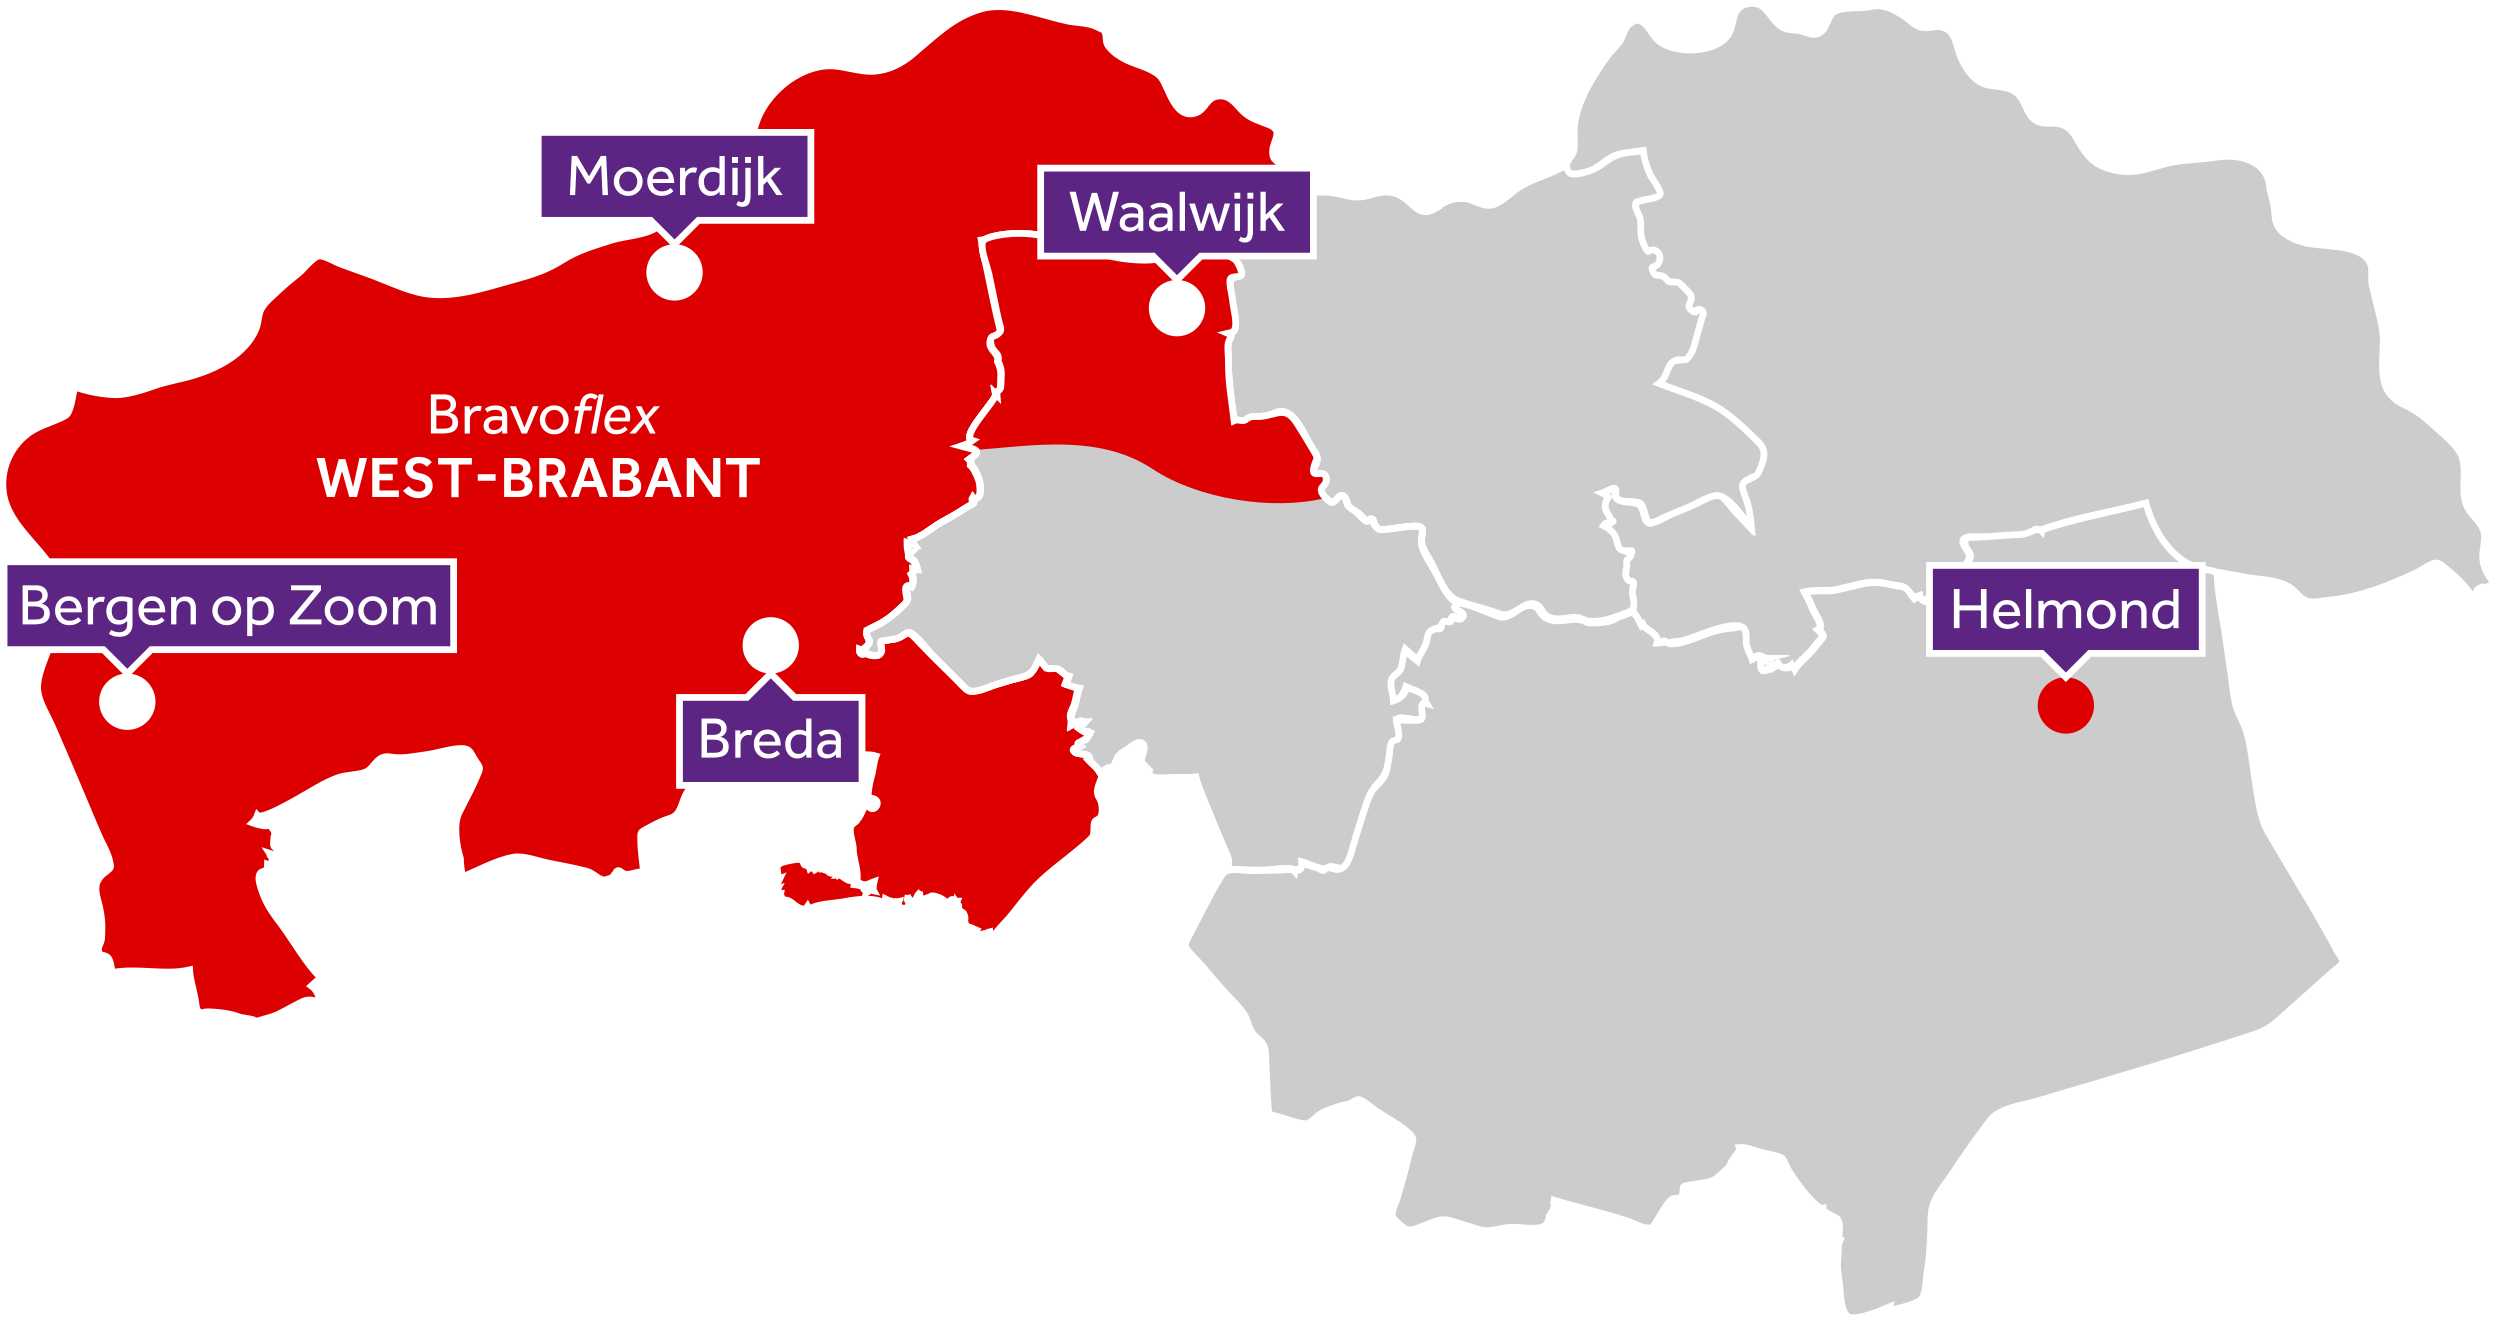 <?xml version="1.0" encoding="UTF-8"?>
<svg id="Layer_1" xmlns="http://www.w3.org/2000/svg" version="1.1" viewBox="0 0 1108.91 585.79">
  <!-- Generator: Adobe Illustrator 29.5.1, SVG Export Plug-In . SVG Version: 2.1.0 Build 141)  -->
  <defs>
    <style>
      .mouseover_hidden {
        opacity: 0;
        transition: opacity 0.3s ease-in-out;
        cursor: pointer;
      }

      .mouseover_hidden.istouch {
        visibility: hidden;
        pointer-events: none;
      }

      .mouseover_hidden:hover {
        opacity: 1;
      }

      .outline,
      .city_highlight {
        stroke-width: 3px;
        stroke-miterlimit: 10;
        fill: none;
      }

      .outline {
        stroke: #fff;
      }

      .grijs,
      .hidden_area {
        fill: #ccc;
      }


      .hidden_area {
        opacity: 0;
      }

      .city_highlight {
        stroke: #5c2483;
        fill: none;
      }

      .paars {
        fill: #5c2483;
      }

      .letters {
        fill: #fff;
      }

      .rood {
        fill: #d00;
      }
    </style>
    <script type="text/javascript">
      var hoverAan = -1;
      isTouch = 'ontouchstart' in window         // works on most browsers
              || navigator.maxTouchPoints;       // works on IE10/11 and Surface

      var bfWestBrabantUrl = "/reizen/ik-reis-met/bravoflex/bravoflex-west-brabant";
      var bfHelmondUrl = "/reizen/ik-reis-met/bravoflex/bravoflex-helmond";
      var bfWaalwijkUrl = "/reizen/ik-reis-met/bravoflex/bravoflex-loon-op-zand-dongen-waalwijk";

      window.onload = function(e){
        setLinks('W_brabant', bfWestBrabantUrl);
        setLinks('ZO_brabant', bfHelmondUrl);
        setLinks('M_brabant', bfWaalwijkUrl);
      }

      function setLinks(regioNaam, url) {
        regioMO = document.getElementById(regioNaam+"_mo");
console.log(regioMO);
        regioMO.onclick = clickLink(url);

        if (isTouch) {
          regioMO.setAttribute("class", "istouch");
          document.getElementById(regioNaam).addEventListener("touchend", touchHover(regioNaam, url), false);
        }
      }


      function clickLink(url) {
        return function() {
          window.open(url, "_top");
        }
      }

      function touchHover(el) {
        return function() {
          if (el != hoverAan) {
            if (hoverAan != -1) {
              document.getElementById(hoverAan+'_mo').style.visibility = "hidden";
              document.getElementById(hoverAan+'_mo').style.opacity = 0;
              document.getElementById(hoverAan+'_mo').style.pointerEvents = 'none';
            }
            document.getElementById(el+'_mo').style.visibility = "visible";
            document.getElementById(el+'_mo').style.opacity = 1;
            hoverAan = el;
          } else {
            console.log(document.getElementById(el+'_mo'));
            document.getElementById(el+'_mo').style.pointerEvents = 'auto';
            document.getElementById(el+'_mo').click();
            document.getElementById(el+'_mo').style.pointerEvents = 'none';
          }
        };
      }

    </script>
  </defs>
  <g id="NO_brabant">
    <path class="grijs outline"
      d="M1107.3,259.8c-2.7-3-5.2-6.7-5.9-10.7-1-5.4,2.2-10-.4-15.2-1.8-3.6-5.7-6.2-7.1-10.2-2.5-7,.7-15.7-2.2-22-2.3-4.8-7.6-8.8-11.3-12.2-4.2-3.9-8.6-7.6-13.6-9.8-10.9-4.8-10.4-14-9.7-25.5.5-7.4-1.6-14.1-3.3-21.1-.6-2.3-1.3-5-1.7-7.4-.4-3,.5-7-1.1-9.7-4.6-7.9-20.6-6.4-28.1-8.2-4.9-1.2-11.1-3.7-13.1-8.7-.9-2.3-.7-5.1-1.1-7.6-.5-3.1-1.7-5.9-2-9-1.2-11.2-13.2-14.4-23.4-12.8-6.1,1-12.3,1-18.4,2-4.8.8-9.2,2.4-13.9,3.6-5.7,1.4-11.8,1-17.3-1.1-6-2.3-8.9-6.5-12-11.9-1.9-3.3-3.4-5.7-7.2-7.1-3.1-1.1-6.1-.1-9.1-.8-6.4-1.5-6.1-8.5-10.1-12.5-4.9-4.9-11.5-2.4-16.9-5.5-4.7-2.7-7.7-8.1-9.4-13.1-1.6-4.5-1.9-9.6-7.3-11.2-3.2-.9-6.4.8-9.6,0-2.9-.8-4.9-3.2-7.4-4.9-4.7-3-9.2-5.5-14.9-4.3-5.1,1.1-12.5-.1-16.3,2.4-3.1,2-2.9,7.5-6.7,9.4-2.7,1.3-4.6,0-7-.7-2.9-.9-6.4-.4-9-1.8-5.8-3.2-7.1-12.4-15.7-10.5-6.8,1.5-5.7,7.4-7.8,12.3-4.3,10.1-26.2,10.6-32.8,2.9-3-3.5-6.1-11.6-12-6-2.1,1.9-2.6,5.4-4.2,7.7-1.8,2.5-4.1,4.4-5.9,7-6.1,8.7-12.4,18.6-13.9,29.1-.5,3.7,0,7.3-.2,11-.2,3.2-2.5,4.5-3.4,7-2.4,7,8.1,4.2,11.7,2.5,3.4-1.6,6.2-4.9,9.8-6.2,3.7-1.4,8.2-1.4,12.1-2.1.4,3.6,1.4,7.1,2.8,10.4.9,1.9,4.7,6.2,4.4,8.3-.2,1.7-2.6,2-4.5,2.6-1.3.4-3.9.4-4.9,1.1-2.1,1.6-.9-.8-1,2.3-.1,1.9,1.4,3.9,1.7,5.7.1,1,.1,2-.1,3-.1,1.7,0,3.4.3,5,.4,1.6,2,6.1,3.3,6.7,1.9.8,5.5-2.5,5.4,2.9-.1,3.3-7.4,3.8-2,7.2.4.2,2.6.2,3.3.6,1,.5,1.2,1.7,2.2,2.1,1.4.6,3.3,0,4.7.7.8.4.2,1.1.8,1.5,1.2.9,3.3,2.1,3.9,3.5.7,1.5-.5,2.6-.3,4.8.6,6.9,8.1-2.6,5.7,6.1-1.3,4.8-2.4,9.9-4.3,14.5-1.5,3.6-1.2,3.3-4.2,3.7-3.2.4-3.9-.1-5.4,2.3-1.9,3.1-1.4,5.8-4.9,8.3,8,3.3,16.6,6,24.3,9.9,6.3,3.2,11.6,9.1,16.9,13.7,1.3,1.2,4.8,3.5,5.3,5.2.7,2.1-1,6.5-1.8,8.7-.5,1.8-1.6,3.4-3.2,4.4-1.7,1.1-3.7.3-4.5,2.8-.6,1.9,1.2,4.5,1.7,6.5,1.1,4.1,1.8,8.3,2.1,12.5-2.2-2.3-4.3-4.6-6.5-6.9-1.6-1.6-5.3-7.2-7.5-7.5-2.3-.4-7.5,3-9.6,3.8-3.5,1.5-7,2.9-10.6,4.4-1.8.8-8.8,5.1-10.7,4.4-2.3-.9-2.1-6.6-4.1-8.1-2.2-1.8-6.8-.7-9.4-2.3-2.6-1.6-.5-2.3-1.9-4.1s-3.3.5-6,1.3c4.6,2.3,2.2,1.1,1.5,4.4-.7,3.3.4,3.5,2.1,6.8,1.1,2.1,1.9.6.6,1.9-.6.6-2.5-.8-3.7,1.3,2.6,1.3,5.9,4.5,6.7,7.2.3,1-.5,2.5.1,3.2,1.2,1.4,6.2,0,6.4,1,.3,1.2-2.5,3.1-2.8,4.1-.4,1.9-.6,3.8-.5,5.7.2,1.9,1.2,2.2,2.1,3.4.2.2,1.6-.2,1.7,0,.4.8-.9,2.3-1,3.3-.1,2.1.8,4.5.9,6.7.2,3.9,1.8,5.9,3.8,9.4l.7-.5c1.4,2.9,7.5,3.9,6.2,8.2,1,0,2.4-.7,3.5-.7.9,0,1.3,1.1,1.6,1.1.6,0,1.4-.7,1.9-.7,2.5,0,5.1-.5,7.4-1.4,4.4-1.4,22.1-9.2,24.6-4.1.7,1.5,0,4.8.5,6.6.5,2,1.9,4.2,2.6,6.4,1.1-.6,4.4-2.8,4.8-.2h.5c-.4.1.4-.7.2-.5,1.3,1.4.2,2-1.7,1.9.1,1.9-.6,4.5,2.5,3.7,1.1-.2,1.6-1.3,2.5-2.3.1.4.3.8.5,1.2.8-.5,1.5-1,2.2-1.7,1.2,1.8,3.6,2.3,5.4,1.2.2-.1.4-.3.6-.4.3.7,1.1,1.1,1.4,1.7,1.8-3.1,5.9-6,8.2-8.9.9-1.2,1.5-1.9,2.4-3,2.5-3.2,2.9-2.7,0-5.6,2.7-1.5-1-6.2-2-8.3-1.1-2.9-2.5-5.7-4-8.5,4.4-1.1,10.3-.2,14.2-1,3.3-.7,7.3-1.8,10.9-2.6,5.4-1.3,9.1-.6,14.5.6,1.4.3,3.5.2,4.7,1,1.5.9,2.2,2.7,3.7,3.7l-.5.2c.3.4.7.6,1,1,.8-.5,1.6-.9,2.4-1.2.1,1.4,1.2,2,2.2,2.4.8-1.3,2.7-1.4,3.8-2.6,1-1.1,1.5-2.7,2.6-3.8,2.3-2.3,4.9-4.4,7.7-6.2,3.1-2.2,6.8-4.9,5.8-8.5-.3-1-3.7-4.4-2.4-6.3,1.3-1.9,7.4-.9,9.6-1,5.8-.4,12.4.4,18.1-1,3.2-.7,4.3-4.4,6.6-1.4.1-.6.1-.1,0-.7,14.3-5.4,31.1-7.9,46.1-11.8,1.9,7.3,6.1,17.1,12,21.8,4.1,3.3,7.7,6.5,13.2,7.4,6.8,1.2,13.1,2.4,19.9,3.6,6.3,1.1,14.7,1.1,19.7,4.8,3,2.2,4.8,5.7,8.6,6,3.2.3,7-.6,10.1-.9,12-1.2,25.2-6.4,36-11.5,2.4-1.1,4.2-2.3,6.7-3.7,4-2.2,4.5-.8,8,2,4.5,3.5,9.2,8.3,12,13.4,1-2.6,0-4.7,3.4-5.8,1.2,1.6,5.5,1.7,3.1-.5.9-.4,2,.1,2.4,1,1.2-.6,1-.7.9-1.1Z" />
  </g>
  <g id="Denbosch">
    <path class="outline grijs"
      d="M636.7,92.5c-6.6,3.8-8.8-1-13.9-4.7-5.3-3.8-9.9-2.8-15.8-1.1-5.9,1.7-9.2,0-14.9-1s-11-.4-16.4.8c-10.4,2.2-21.9,4.7-31.1,9.8-2.2,1.2-11.1,5.4-11.3,7.9-.2,2.4,5.4,2.7,7,3.4,3.1,1.5,2.7,3.1,4.6,5.4,1.7,2.1,6.3,4.3,5.5,8.1-.5,2.6-3.8.9-4.5,3.7-1.1,4.4,1.1,12.5,1.5,17,.4,4.8,1.4,4.9-2.8,6,2.9,1.2.4,2.4.2,4.2-.4,2.7.1,6.1.1,8.9-.1,8.6,1.5,17.3,2.5,25.8,1.7-.8,2.4.8,3.3.5,2-.5,2.8-1.9,5.1-2.3,2.3-.4,4.6.1,6.8-.6,2.3-.7,3.9-2.2,6.6-1.8,5.8.8,9.6,10.9,12.4,15.5,2.4,3.9,3.7,4.4,2.1,8.3-.5,1.2-2.2,2.2-1,3.6,1.3,1.6,3-.6,4.7.9,2.7,2.3-2.2,4-2,6.7.1,1.4,5.1,5.8,5.9,5.7,3.7-.4,2.5-5.8,5.8-1.7.8,1.1.6,2.6,1.3,3.4,1.3,1.6,3.3,1.7,5,3.4,1.5,1.6,2.1,2.4,3.5,2.8.6.2,1.1-1.2,1.9-.9.6.2.6,1.8,1,2.3,2,2.7,1.4,2.4,4.8,2.3,4-.1,8-.5,11.9-.8,7.4-.5,3.2.7,4.1,6.5.5,3.1,3.1,6.7,4.5,9.4,2.8,5.5,5.6,14.1,11.5,16.5,4.6,1.8,9.6,2.9,14.3,4.4,2.4.7,5,2.1,7.4,1.8,5.1-.7,10-8,14.5-3.4,1.6,1.7,1.5,3.1,3.8,4.3,2.2,1.1,4.2,1.1,6.6.9,1.9-.1,4.2-.8,6.3-.5,1.9.2,2.7,1.1,4.4,1.4,5.4,1.1,10.7-.9,15.5-2.7,3.9-1.4,5.6-1.4,5.3-6-.1-1.3-.7-2.6-.7-3.9,0-.9.8-3.6.7-4.1-.5-1.6-1.3,0-2.6-1.4-1.7-1.8-.8-4.1-.5-6.2.1-.7-.3-1.6,0-2.3.3-.9,1.6-1.5,1.8-2.3,1.3-4.2.1-.5-3.9-2.3-2.6-1.2-1.8-4.9-3.8-7.5-1.2-1.5-2.8-2.7-4.5-3.5,1.2-2.1,3.1-.7,3.7-1.3,1.3-1.4.5.3-.6-1.9-1.6-3.3-2.8-3.5-2.1-6.8.7-3.4,3.1-2.1-1.5-4.4,1.6-.5,4.9-2.8,5.8-2,.7.6-.2,3,.4,3.8,2.2,3.2,8.1,1,10.7,2.8,2.1,1.5,1.8,7.2,4,8.3,1.6.8,5.4-1.7,6.9-2.3,3.4-1.4,6.7-2.8,10.1-4.2,3.6-1.5,9-5.1,12.9-5.3,5.2-.2,11.5,9.8,15.4,14-.3-3.3-.8-6.5-1.5-9.7-.4-2-2.6-6.5-2.5-8.4.1-2,1.7-2.6,3.2-3.4,2.4-1.4,3-.5,4.4-3.8,2.3-5.3,3.2-8.9-1-12.9-5.3-5.1-11.5-11.3-17.9-15-7.8-4.6-17.3-7.2-25.7-10.5,4.6-3.4,3.1-10.1,8.7-10.5,3.3-.2,2.7.7,4.4-1.2,2.2-2.4,2.8-6.5,3.7-9.5.6-2.3,1.3-4.5,1.9-6.8.8-3,2.1-3.8-.8-4.9-1.3-.5-.8,2.8-3.7.3-2.4-2,.5-3.3.1-5.9-.1-.8-1.6-2.4-2.4-3.2-.9-1-1.9-2-3-2.9-1.3-.7-3.1-.1-4.5-.6-1.1-.5-1.3-1.7-2.4-2.2-2.3-1.1-3.6.3-4.7-2.2-1.3-3.1.7-1.4,2.3-3.5,1.2-1.6,1.3-4.7-1.1-5.8-3.8-1.6-2.4,2.9-5-2.2-2.2-4.3-1.4-7.6-1.7-11.2-.2-2-2.7-5.3-2.2-7.3.4-1.6,0-.4,2.1-1.4,1.6-.7,8-1,8.8-2.9.6-1.5-3.7-7.1-4.4-8.6-1.6-3.4-2.7-7.1-3.1-10.8-3.8.7-7.9.7-11.6,2-3.7,1.3-6.5,4.4-10.1,6.1-2.5,1.2-5.3,2-8.1,2.3-3.9.2-3.1-.9-4.7-3.9-6.4,4.2-14.7,5.7-21.1,10.1-3.5,2.3-6.9,6.2-10.9,7.4-4.5,1.4-8.3-2.4-12.8-2.7-5.5-.3-8.8,1.1-12.9,4.4Z" />
  </g>
  <g id="W_brabant">
    <path class="outline rood"
      d="M491.9,339.8c-1.2,1.1-2.6,2.1-4.1,2.9-.9-1.4-1.9-2.7-3.2-3.8-.8-.7-1.6-1.4-2.3-2.2,0,0,.7-.9.2-1.4-1.3-1.3-4.7-.5-6-1.8-1.6-1.6,1-1.8,2.4-2.6-2.1-1.6.2-1.5,1.2-2.4.9-.7.6.1,1.4-.8.6-.9,1.2-1.8,1.7-2.8-1.5-.7-1.1-1-1.9-.2-1-.4-2-1-2.9-1.7l2.6-2.9h-1.2c-.3-1.3-3.5.6-4.8,1.4.3-2.5-.6-3-.2-4.9.4-1.2.9-2.4,1.5-3.6.9-2.5,1.2-5.5,2-7.9-2-.4-3.9-1-5.8-1.7.5-1.2.8-2.5,1.2-3.6-1.5-.4-1.7-1-2.8-1.7-1.6-1.1-1-1.3-2.5-1.7-1.4-.1-2.7,0-4.1.2l.2.5c-1.1-1.9-2.5-3.6-4.1-5-.8,1.8-2,5.8-3.6,7s-6.6,2-8.2,2.5c-4.8,1.4-9.6,2.8-14.3,4.3-3.6,1.1-4.2,1.5-7-1.3-1.9-1.9-3.7-3.9-5.7-5.8-5.4-5.2-10.7-10.5-15.8-15.9-2.7-2.9-3.3-2.1-6.3-.5-2.4,1.3-7.4,1.5-7.9,2.2-2.6-.2,0,4.5-2.2,6-1,.7-4.1,0-4.3-.2-.5-.2-.9-.4-1.4-.5-.2.1-1,.5-1.2.5-.9-.3-1.5-1.2-1.4-2.2,1.1.5,3.9-1.8,4.3-2.5.7-1.3-1.3-4.5-1-6.1,4.1-2,8.2-3.8,11.6-6.8,1.5-1.4,5.5-4.2,6.2-6.2.5-1.6-2.5-8.5,1.9-6.1,1-1.8,1-4,0-5.8,1-.9.7-.1.7-1.9.8.3,1-.1,1.9,0-.2-1.3-.7-2.5-1.4-3.7-1-1.4-4-1.1-1.5-3.8l-1,.2c-.3-1.4-.5-2.9-.5-4.3,1,.5,1.9.3,2.9.5-.4-.6-.3-1.7-.7-2.4,4.3-1.1,8.6-5,12.2-7.1,3.8-2.2,7.9-4.3,11.5-6.7.6-.4,3.1-1.6,3.5-2.2.4-.7-1.2-1.3-.4-2.5.9,1.2,2.2.3,2.9-.7.7-1.1.5-4.9,0-6.7-.7-2.2-2.5-6-3.8-7,.2-1.5,0-1.9-.7-2.6,1-.8,3.7-2,3.4-3.4-.3-1.2-5.3-2-6.7-2.4,1.7-.5,3.4-1.3,4.8-2.4-5.8-1.8,10.8-17.9,10.3-20.6l.5.5c-.2-2.1,1.4-1.8,1.7-3.4.2-1.5.2-3,.2-4.6.2-2.4-.3-4.8-1.4-7,.8-3.9-4-4.9-3.4-9,.5-3.3,2.1-1.3,3.8-3.2,1.2-1.3.5-2.8-.1-5.2-1.7-7.2-3.3-15.2-4.9-22.9-.9-4.4-2-9-2.7-13.7,9.7-1,17.7-4,27.8-1.4,9.3,2.4,17.6,6.9,27.1,8.9,8.5,1.8,18,2.9,26.3.5,6.4-1.8,11.7-6.1,16.8-10.5,7.7-6.7,16.4-10.9,26.3-13.8-1.7-.9-1.4-5.9-.3-7.5,1.7-2.5,10-4.8,9.3-9-.2-1.1-3.3-2.5-3.8-4.3-.4-1.8-.3-3.6.4-5.3,1.4-4.3,2.8-6.7-2.3-8.8-3.7-1.5-7.6-2.5-10.8-5.3-2.6-2.3-3.7-4.4-6.2-6-2.2-1.6-5.1-1.9-7.6-.8-3.5,1.7-4,5.6-7.8,6.9-9.1,3-11.8-10.7-15.1-15.4-2.2-3.1-7.3-4.9-11.8-6.5-4-1.4-9.1-4-11.9-7.8-1.5-2.1-.5-4.2-1.6-6.4-.6-1.1-2-1.3-3.1-1.9-4-2.2-9.1-1.8-13.9-2.9-12.1-2.6-25.8-8.7-38-5.2-12.5,3.6-20.7,12.2-30.4,20.3-4.9,4-10.1,6.7-16.6,7.3-6.6.5-13-2.3-19.6-2.4-14.5-.1-29.5,12.9-33.3,26.3-2.2,7.8-4.7,13.4-10.4,19.2-5.1,5.2-10.5,10-16.3,14.3-3,2.3-6.3,4.3-9.6,6.1-3.1,1.6-4.8,4.1-7.6,5.9-5.1,3.4-14.1,3.7-19.9,5.5-7.8,2.5-15,4.5-21.9,8.9-6.8,4.3-13.2,6.4-21,8.5-13.5,3.7-29,9.3-43.1,5.7-7.5-1.9-14.8-5.5-22.1-8.1-4-1.4-7.9-2.9-11.9-4.3-2.5-.9-7.7-4.1-10-3.6-2.6.5-6.5,5.7-8.7,7.5-2.9,2.4-5.8,4.6-8.5,7.2-2.7,2.6-6.7,5.7-8.3,8.9-1.3,2.5-1.1,5.9-2.3,8.8-4.6,10.9-16.8,17.2-27.6,20.5-6,1.8-11.8,2.6-17.7,4.7-4.8,1.7-11.7,3.9-16.9,3.9-6.2-.2-12.3-1.4-18.1-3.4-.9,3-1.1,6.2-2.1,9.1-1.1,3.3-1.5,3.4-4.7,4.9-4.7,2.1-9.6,3.4-13.8,6.5C4.2,198.4,0,208.8,1.6,219.1c3.3,20.4,31.4,30.2,25.4,53.5-1.8,7-5.3,14.3-7.7,21.1-1.5,4.2-3.2,9.1-2.4,13.7.9,4.9,4.3,10.3,6.3,14.9,4.5,10.4,9,20.8,13.4,31.3,2.3,5.6,4.7,11.2,7.1,16.8,1.6,3.7,4.2,7.8,5,11.8.6,2.9.7,2.5-2,4.7-1.6,1.1-2.8,2.5-3.6,4.3-1.6,3.9.7,8.5,1.4,12.8.5,2.7.8,5.4.7,8.2,0,1.5-.1,3.2-.2,4.6-.2,1.3-1.3,3-1.3,3.9-.2,4,2.2,2.2,4.2,4.1,1.1,1.1,1.6,5,1.9,6.6,11.1-2.2,23.5,1.4,34.3-1.2.2,4.1,1.6,8.4,2.4,12.6.3,1.3.4,4.2,1.2,5.4,1.4,2,1.6.7,4.3.6,3.4.1,6.8.4,10.1,1.1,1.5.3,2.9.8,4.3,1.3,1.9.5,6.7.8,7.2,1.9,4.3-1.5,7.4-1.8,11.2-3.9,2.8-1.5,5.5-2.9,8.3-4.4,3.4-1.8,4.8-1.4,8.6-.3,0-2.8-1.3-5.5-3.6-7.2,1.3-1.2,2.7-2.4,4.1-3.6-6.4-6.4-11.5-15.6-16.9-23-3.4-4.6-6.4-8.3-8.4-13.6-1.1-2.8-4.6-11.3,1.3-10.6,0-1.1.5-2,.5-3.1.8.3,1.7.2,2.4.5-.6-1.4-.7-2.9-.2-4.3-2-.3-.6,0-1.4-1.2,1,.3,2,.7,2.9,1.2.2-1.2.5-2.4,1-3.6-2.9.3-2-2.2-1.9-4.3.1-1.9,1.1-1.6-.5-4-1.7-2.4-1.1-1.3-4-1.4-1.7-.3-3.4-.7-5-1.3,1-.9,1.7-2.1,2.2-3.4,2.5,2.7,24.8-11.5,28.8-13.5,3.2-1.6,6-3.1,9.4-3.8,2.7-.5,5.4-.7,7.7-1.2,4.2-.9,4.7-2.9,7.1-5.3,2.3-2.3,3.7-2.4,7-1.9,5,.7,10.6-.6,15.9-1.3,4.3-.6,14.1-3.9,17.4-2,1.4.8,2.5,3.6,3.4,4.9,1.8,2.8,2.4,2.6,1.1,5.7-2.4,5.9-5.5,11.5-8.4,17.3-2.6,5.1-1.1,14.9.6,20.2.1,2.7.4,5.5,1,8.2,7.1-2.9,14.8-7.2,22.1-8.6,4.8-1,11.2,1.6,16.2,2.6,5.5,1.1,11.1,2.1,16.5,3.5,2.8.7,4.8,3,6.8,3.7,1.9.7,2.8-.5,4.9-.7.2-1.1-.3-.3,1-1,.1-.2-.2-.7-.2-.5.5-.3.9-.8,1-1.4,1.3-1.1,2,.8,3.7,1.2,2.4.6,4.9-1.2,8.3-1-.5-4.7-1.3-9.6-1.3-14.3,0-3.4-.3-3.1,3-4.9,2-1.1,4.1-2.2,6.1-3.1,3.6-1.6,5.8-1.4,7.6-4.2,2-3,2.5-8.2,5.5-10.7-1.9-2.4,3.7-2,5.3-2.6,2.4-1,2.1-1.6,2.9-3.4.6-1.5,1.6-1.9,2.6-3.6,1.3-2.2,2.1-5.3,4-7.4,3.2-3.6,9.4-3.6,11.6-8.1,1.2-2.4.5-4.3,1.9-6.4.9-1.3,2.5-1.1,3.4-1.7.4-.3,1.3-1.5,1.9-1.8,3-1.6,11.9-4.4,13-.6-.4.3-.2.1-.5.5.1,0,.7.1.5-.2,0,.8.3.8.7,1.4-.1.3-.4.4.2.5-.1.3,0,.7.2,1,1.1.2,1.9.9,3.6,1,1.3,0,2.9-1.3,4.3-1,.3.1.7.1,1,0,.8,1,2.6,2.6,3.8,1.9,1.9,2.8,6.9.8,7.8,6.6.5,2.9.5,6.7,3.1,8.1,2.9,1.6,7.9.6,10.9,1.6-1.2,3-1.2,6.4-2.2,9.5-.8,3-1.3,6.1-1.4,9.2,8.2-.5,2.2,9-.5,2.4-2.2,2.7-2.2,4.9-4.3,7.2,0,.8-2.4,1.7-2.8,3.1-.9,2.7,1.2,7.3,1.1,10.1,0,3.8,2.8,10.9,1.4,14.6,1.6.2,2.3,1,3.8,1,1.9-.1,1.8-.6,4.1-1.4-.4,2-1.6,3.9-3.4,5,.2-.5.5-.9.7-1.4-1.1.4-2.2.6-1.9-1-1.3-.7-2.8-1.1-4.3-1.2.2-1.1-.2-1.3,0-1.9-2.4.2-2.2.2-3.6-.6-1.2-.7-2.3-1.9-3.6-1.8.3-.4,0-.2-.2,0-.8-1.1-2.2-.4-3.6-1-.3-.5-.5-1.1-.7-1.7-.8-.4-1-.1-1.4.5-.7-.2-1.1-.7-1.7-.5-.3-.4,0-.4,0-.7-.6,0-1.2.2-1.7.5v-.5c-.9.3-.6-.1-1.4.7,0,0-.7-.8-.2-.5-1.2,0-1.1-.3-1.7.2-.2-.6-.6-.6-1-1.4-2.3.6-1.1-1.5-2.6-2.2-1.7-.7-3.6,0-5,.2-3.1.5-5.1,1.8-7.3,1.2.4.6.9,1,1.4,1.4-.2.2-.3.5-.5.7.3.5.5.7.7.7.2,1.4.4,2.9.5,4.3l.5-.2c-.2.4-.2.8-.5,1.2-.5.1,0-.3-.5-.2-.2,1.2-.3,2.4-.2,3.6.2.1.4,0,.5-.2-.3.1-.3,0,0-.2.1.8.2,1.6.5,2.4.3.1.3-.2.7-.2-.1.5,0,1,.2,1.4-.2.1-.5.1-.7.2,1.8,2.2,2.8.7,5,2.3,1.5,1.1,5.5,5,7.4,2,.2.4.5.8.7,1.2,3.4-2.4,10.7-2.5,15.2-3.3,6-1.1,13.1-2.1,17.9.4.1-.6.6-1.1.7-1.7,1.1.6,2.3,1,3.6,1.2-.2.1-.3.3-.2.5.9-.3.7.1,1.4-.5.4.1.8.1,1.2,0-.8,2.4.9,3,3.3,3.1,1.2.1,2.9-.1.5-.7.5-2.1,6.9-5.5,7.2-3.1,1.1-.8,1.7-1.3,2.9-1.2.2-1.5,3.8,0,4.8.5,1.7.8,5.4,5.1,3.8,1.2.9-.8,1.8-1.3,1.9.2.5-.2.9-.2,1.4-.2-.2.4-.4.8-.5,1.2-.4-.1-.8-.2-1.2-.2-.5,1.5-.1,2.3,1.4,2.4,0-.9.5-1.5.5-2.2.7,1,.9.7,0,2.4,1.5.1.6.1,1.4,1.2,1.5,0,1.5,1,1.9,2.2.2.5-.2,1.7,0,2.3.3,1,.4.8.5,1.8,1.6.4,3.1,1,4.6,1.7-.4.5-.6,1.2-1,1.7,1.4.4,2.9.4,4.3,0,.4.5.6,1.1.7,1.7-2.7.7-3.9.2-6.5,1.7,3.7,1.4,4.8.8,8.4-.2-1.2-.6-2-1.8-2.2-3.1.7-.4,1.4-.8,2.2-1,.1,1.2.4,2.4.7,3.6,2.2-4.1,6.4-7.7,9.3-11.4,2.7-3.4,5.3-6.7,8.1-10,6.5-7.6,14.9-13.1,22.6-19.7,1.6-1.4,5.5-4.6,5.2-5.3.6-1.6,0-4.8.7-6,.6-1,1.9-.9,2.6-2.2,1.1-1.8.6-5.6.2-6.6-.6-2-1.6-2.3-1.7-4.7.2-1.5.6-2.9,1.2-4.3.7-2.3,2.4-4.2,4.6-5.3.1-.9-.2-1.3-.6-1.6ZM387.7,395.2c-.5-.1-1-.2-1.4-.5.3-.3.6-.5,1-.7-.1.9.2.8.4,1.2h0ZM402.6,399.5s-.3-.7-.2-1c.5.1.3-.1.7-.2.2.3.3.8.5,1.2h-1ZM407.9,396.9c-.3,0-.6.4-1,.5.2-.4.4-.7.7-1,.3.2.7.5.3.5h0Z" />
  </g>
  <g id="M_brabant">
    <path class="grijs outline"
      d="M645.3,269.4c1.9-2.9-.1-2.3-1.7-4.1-2.7-2.9-4.5-7-6.3-10.4-2.1-4.1-5.6-8.7-6.7-13.1-.6-2.5,1.3-6.8-.4-8-1.9-1.3-11.9.7-14.5.9-4.1.3-3.9.8-6.3-2.2-.3-.4-.4-2-1-2.3-.9-.3-1.5,1.2-2.1,1-1.6-.5-3.2-3.1-5.2-4.5-1.4-1-2.1-1.1-3.2-2.5-.9-1.2-.6-4.2-2.8-4.5-1.1-.2-2.4,2.3-3.2,2.7-2.3.9,0,1-2.4-.2-1-.8-1.9-1.7-2.6-2.7-2.8-4.1,2-3.4,1.3-7.5-.8-4.6-6.9,1.2-5.4-4.8,1.2-4.7,2.5-3-.6-8.1-2.3-3.8-4.5-7.6-6.9-11.3-5.1-7.9-8.6-3.9-15.8-3.1-1.7.2-3.5-.2-5.2.4-.8.3-1.8,1.3-2.4,1.4-1.7.4-2.7-.7-4.5.1-1-8.5-2.6-17.2-2.5-25.8,0-2.7-.5-6.2-.1-8.7.3-1.9,2.7-3.1-.2-4.3,2.4-.6,2.3-.1,3.1-1.8,1.3-2.8-.8-9.8-1-13-.1-1.7-1.8-7.8-.9-9.4.8-1.4,4.1-.3,4.8-1.6.6-1.1-1.4-5.4-2.3-6.4-.8-1-2.4-1.4-3.2-2.3s-1-2.3-1.7-3.2c-2.5-3.2-8.4-2.4-10.3-5.8-7.6,6.6-14.9,11.1-25.1,11.1-13.1,0-24.3-3.8-36.3-8.2-7.2-2.8-15-4-22.7-3.6-3.4.2-12.5,1.3-13.2,3.8-.9,3.2,2,10.5,2.8,13.9,1,4.9,2.1,9.9,3.1,14.9.4,2.2.9,4.3,1.4,6.4.9,3.6,1.5,4.1-.8,5.8-1.7,1.2-2.3.2-2.9,2.3,0,1.2.2,2.5.7,3.6,1.4,2.5,3.4,2.7,2.6,6,1.2,2.1,1.7,4.5,1.4,7,0,1.5-.1,3-.2,4.6-.3,1.5-1.9,1.2-1.7,3.4l-.5-.5c.4,2.7-16.1,18.8-10.3,20.6-1.4,1-2.9,1.8-4.6,2.4,1.6.5,6.1,1.2,6.4,2.4.4,1.5-2.2,2.6-3.2,3.4.9.7.8.9.7,2.6,1.3.9,3.2,4.8,3.8,7,.5,1.8.7,5.6,0,6.7-.6,1-1.9,1.9-2.9.7-.4.8.6,2.2.5,2.4-.5.7-2.8,1.6-3.6,2.2-3.6,2.4-7.7,4.7-11.5,6.8-3.6,2.1-7.9,6-12.2,7.1.4.7.3,1.8.7,2.4-1-.2-1.9,0-2.9-.5,0,1.5.2,2.9.5,4.3l1-.2c-2.5,2.6.5,2.4,1.5,3.8.7,1.1,1.1,2.4,1.4,3.7-.9-.1-1.1.3-1.9,0,.2,1.7.3,1.1-.7,1.9,1,1.8,1,4,0,5.8-4.4-2.3-1.4,3.8-1.7,5.3-.3,1.9-2.4,3.2-3.8,4.6-3,3-6.5,5.5-10.3,7.4-1.3.7-3.7,1.5-4.1,2.6-.6,1.8,1.2,3.5,1.2,4.3,0,1.2-2.6,4.3-4.3,3.6,0,2,1.2,2.2,2.6,1.7,1.3,0,5.9,2.8,7-.9.5-1.7-1-3.3-.2-4.4,0-.1,3.6-.7,3.8-.7,1.9-.3,2.7-.1,4.9-1.3.7-.4,2.7-2,3.6-2,2.6,0,8.2,7.8,10.2,9.8,3.1,3.2,6.4,6.4,9.5,9.5l3.5,3.5c2.7,2.6,2.8,3.4,5.8,3.3,3.2-.2,6.9-2.1,9.8-3,4-1.3,7.8-2.3,11.8-3.4,4.5-1.2,5.3-3.9,7.2-7.9,1.3,1.2,2.1,3.3,3.6,4.1,1.1.6,2.6-.2,4.3.2,2.4.6,3,2.8,5.3,3.4-.4,1.1-.8,2.3-1.2,3.6,1.9.7,3.8,1.3,5.8,1.7-.9,2.4-1.1,5.4-2,7.9-.3.9-1,2.4-1.3,3.4-.5,2,.3,2.4,0,5,1.2-.7,4.6-2.8,4.8-1.4h1.2l-2.6,2.9c.9.7,1.8,1.3,2.9,1.7.8-.8.4-.5,1.9.2-.5,1-1,1.9-1.7,2.8-.8.9-.5.1-1.4.8-1,.9-3.3.7-1.2,2.4-1.2.7-4,1.1-2.6,2.5,1.3,1.4,4.9.4,6.2,1.9.8.8.1,1.7,1.9,3.5,1.5,1.5,2.5,2.2,3.4,3.9,1.7-1.1,3.8-3.3,4.8-1.9,1.8-1.5,1.9-3.9,3.1-5.5,1.1-1.5,2.9-2.2,4.6-3.4.9-.6,4.8-4.4,6.5-1.7,1,1.6-1.2,6.2-1,7.2.3,1.2,1.8,2.5,2.9,3.6l-.5.2c1.1.7,1.2,2.5,1.9,3,1.8,1.4,7.9.6,10.8.6,3.2,0,7.1,0,9.1-.2,1.5,5.9,4.4,11.7,6.6,17.4,1.6,4.1,3.4,8.1,5,12.1,1.5,3.9,4.6,7.8,1.9,11.3,5.5.2,10.7.6,16.2.5,2.9,0,13-1.8,14.6.2.5-1.5,3.4.6,3.1-3.8,2.5.7,5,2.1,7.4,2.6.2,0,.9.7,1,.7.7,0,1.1-.5,1.9-.5.4,0,1.3-.8,1.8-.8,3-.2,4.8,2.2,7.4-.6,2.7-2.9,4-11.7,5.3-15.6,2.4-7.3,3.8-15.7,9-21.2,3-3.2,3.7-5.8,4.6-10.1.4-2,.3-4.7,1.2-6.6,1-2.1,1.3-1.1,2.4-2.4.7-.6,1.1-1.6,1.1-2.5.1-1.3-2.1-5.3-1.1-6.4,1.7-1.8,9.2,1.5,11-.2,1.7-1.6-1.9-8,2.4-7-.7-1-.1-2.1-.2-2.4-.6-1.4-.4-.7-1.7-1.7-2-1.6-5-2.1-7.2-3.4-1.1,3.4-2,5-5.5,6.2-.1-2.6-2-6.5-1.2-9,.5-1.6,2.9-2.8,3.8-4.3,1.3-2.2,1.2-6.2,2.4-9,1.8,1.5,3.7,3.4,5.5,4.8.9-3.2,3.1-5.2,4-8.4,1.1-3.8.5-4.7,4.1-5.9.8-.3,1.7.3,2.4-.4.5-.5,0-1.8.6-2.2,1.1-.8,1.8.4,3.3-.1.6-.2.3-1.4.8-1.6,0,0,0-.9.2-1,.4-.2,1.3.5,1.4.5,1.2-.3,4.7,1.5,3.1-2.3-1-1.3-3.3-.5-3.7-2.2Z" />
    <path class="rood"
      d="M559.5,184.7c-1.7.2-3.5-.2-5.2.4-.8.3-1.8,1.3-2.4,1.4-1.7.4-2.7-.7-4.5.1-1-8.5-2.6-17.2-2.5-25.8,0-2.7-.5-6.2-.1-8.7.3-1.9,2.7-3.1-.2-4.3,2.4-.6,2.3-.1,3.1-1.8.08-.17.14-.35.19-.54.02-.06.03-.14.05-.2.03-.13.06-.27.08-.41.01-.09.02-.18.03-.27.02-.14.03-.28.04-.42,0-.1.01-.2.01-.3,0-.15,0-.29,0-.44,0-.11,0-.22,0-.33,0-.16-.01-.31-.02-.48,0-.11-.01-.22-.02-.34-.01-.17-.03-.34-.04-.52-.01-.11-.02-.21-.03-.32-.02-.21-.05-.41-.07-.62-.01-.08-.02-.16-.03-.24-.37-2.77-1.08-5.76-1.19-7.56-.1-1.7-1.8-7.8-.9-9.4.8-1.4,4.1-.3,4.8-1.6.6-1.1-1.4-5.4-2.3-6.4-.8-1-2.4-1.4-3.2-2.3-.8-.9-1-2.3-1.7-3.2-2.5-3.2-8.4-2.4-10.3-5.8-7.6,6.6-14.9,11.1-25.1,11.1-13.1,0-24.3-3.8-36.3-8.2-7.2-2.8-15-4-22.7-3.6-3.4.2-12.5,1.3-13.2,3.8-.9,3.2,2,10.5,2.8,13.9,1,4.9,2.1,9.9,3.1,14.9.4,2.2.9,4.3,1.4,6.4.9,3.6,1.5,4.1-.8,5.8-1.7,1.2-2.3.2-2.9,2.3,0,1.2.2,2.5.7,3.6,1.4,2.5,3.4,2.7,2.6,6,1.2,2.1,1.7,4.5,1.4,7,0,1.5-.1,3-.2,4.6-.3,1.5-1.9,1.2-1.7,3.4l-.5-.5c.4,2.7-16.1,18.8-10.3,20.6-1.4,1-2.9,1.8-4.6,2.4.15.05.33.1.52.15.04.01.08.02.12.03.19.05.39.1.6.15.5.12,1.05.25,1.61.39.04,0,.07.02.1.03.27.07.53.14.79.21.01,0,.03,0,.04.01.25.07.5.15.73.23.02,0,.04.01.06.02.23.08.45.16.65.25.03.01.06.03.08.04.2.09.38.18.54.28h0c25.45-1.93,54.99-7.21,78.66,8.47,20.08,13.3,53.29,18.61,76.72,12.82-.21-.22-.41-.44-.6-.67-.19-.23-.37-.46-.54-.71-2.8-4.1,2-3.4,1.3-7.5-.8-4.6-6.9,1.2-5.4-4.8,1.2-4.7,2.5-3-.6-8.1-2.3-3.8-4.5-7.6-6.9-11.3-5.1-7.9-8.6-3.9-15.8-3.1Z" />
    <path class="outline"
      d="M645.3,269.4c1.9-2.9-.1-2.3-1.7-4.1-2.7-2.9-4.5-7-6.3-10.4-2.1-4.1-5.6-8.7-6.7-13.1-.6-2.5,1.3-6.8-.4-8-1.9-1.3-11.9.7-14.5.9-4.1.3-3.9.8-6.3-2.2-.3-.4-.4-2-1-2.3-.9-.3-1.5,1.2-2.1,1-1.6-.5-3.2-3.1-5.2-4.5-1.4-1-2.1-1.1-3.2-2.5-.9-1.2-.6-4.2-2.8-4.5-1.1-.2-2.4,2.3-3.2,2.7-2.3.9,0,1-2.4-.2-1-.8-1.9-1.7-2.6-2.7-2.8-4.1,2-3.4,1.3-7.5-.8-4.6-6.9,1.2-5.4-4.8,1.2-4.7,2.5-3-.6-8.1-2.3-3.8-4.5-7.6-6.9-11.3-5.1-7.9-8.6-3.9-15.8-3.1-1.7.2-3.5-.2-5.2.4-.8.3-1.8,1.3-2.4,1.4-1.7.4-2.7-.7-4.5.1-1-8.5-2.6-17.2-2.5-25.8,0-2.7-.5-6.2-.1-8.7.3-1.9,2.7-3.1-.2-4.3,2.4-.6,2.3-.1,3.1-1.8,1.3-2.8-.8-9.8-1-13-.1-1.7-1.8-7.8-.9-9.4.8-1.4,4.1-.3,4.8-1.6.6-1.1-1.4-5.4-2.3-6.4-.8-1-2.4-1.4-3.2-2.3s-1-2.3-1.7-3.2c-2.5-3.2-8.4-2.4-10.3-5.8-7.6,6.6-14.9,11.1-25.1,11.1-13.1,0-24.3-3.8-36.3-8.2-7.2-2.8-15-4-22.7-3.6-3.4.2-12.5,1.3-13.2,3.8-.9,3.2,2,10.5,2.8,13.9,1,4.9,2.1,9.9,3.1,14.9.4,2.2.9,4.3,1.4,6.4.9,3.6,1.5,4.1-.8,5.8-1.7,1.2-2.3.2-2.9,2.3,0,1.2.2,2.5.7,3.6,1.4,2.5,3.4,2.7,2.6,6,1.2,2.1,1.7,4.5,1.4,7,0,1.5-.1,3-.2,4.6-.3,1.5-1.9,1.2-1.7,3.4l-.5-.5c.4,2.7-16.1,18.8-10.3,20.6-1.4,1-2.9,1.8-4.6,2.4,1.6.5,6.1,1.2,6.4,2.4.4,1.5-2.2,2.6-3.2,3.4.9.7.8.9.7,2.6,1.3.9,3.2,4.8,3.8,7,.5,1.8.7,5.6,0,6.7-.6,1-1.9,1.9-2.9.7-.4.8.6,2.2.5,2.4-.5.7-2.8,1.6-3.6,2.2-3.6,2.4-7.7,4.7-11.5,6.8-3.6,2.1-7.9,6-12.2,7.1.4.7.3,1.8.7,2.4-1-.2-1.9,0-2.9-.5,0,1.5.2,2.9.5,4.3l1-.2c-2.5,2.6.5,2.4,1.5,3.8.7,1.1,1.1,2.4,1.4,3.7-.9-.1-1.1.3-1.9,0,.2,1.7.3,1.1-.7,1.9,1,1.8,1,4,0,5.8-4.4-2.3-1.4,3.8-1.7,5.3-.3,1.9-2.4,3.2-3.8,4.6-3,3-6.5,5.5-10.3,7.4-1.3.7-3.7,1.5-4.1,2.6-.6,1.8,1.2,3.5,1.2,4.3,0,1.2-2.6,4.3-4.3,3.6,0,2,1.2,2.2,2.6,1.7,1.3,0,5.9,2.8,7-.9.5-1.7-1-3.3-.2-4.4,0-.1,3.6-.7,3.8-.7,1.9-.3,2.7-.1,4.9-1.3.7-.4,2.7-2,3.6-2,2.6,0,8.2,7.8,10.2,9.8,3.1,3.2,6.4,6.4,9.5,9.5l3.5,3.5c2.7,2.6,2.8,3.4,5.8,3.3,3.2-.2,6.9-2.1,9.8-3,4-1.3,7.8-2.3,11.8-3.4,4.5-1.2,5.3-3.9,7.2-7.9,1.3,1.2,2.1,3.3,3.6,4.1,1.1.6,2.6-.2,4.3.2,2.4.6,3,2.8,5.3,3.4-.4,1.1-.8,2.3-1.2,3.6,1.9.7,3.8,1.3,5.8,1.7-.9,2.4-1.1,5.4-2,7.9-.3.9-1,2.4-1.3,3.4-.5,2,.3,2.4,0,5,1.2-.7,4.6-2.8,4.8-1.4h1.2l-2.6,2.9c.9.7,1.8,1.3,2.9,1.7.8-.8.4-.5,1.9.2-.5,1-1,1.9-1.7,2.8-.8.9-.5.1-1.4.8-1,.9-3.3.7-1.2,2.4-1.2.7-4,1.1-2.6,2.5,1.3,1.4,4.9.4,6.2,1.9.8.8.1,1.7,1.9,3.5,1.5,1.5,2.5,2.2,3.4,3.9,1.7-1.1,3.8-3.3,4.8-1.9,1.8-1.5,1.9-3.9,3.1-5.5,1.1-1.5,2.9-2.2,4.6-3.4.9-.6,4.8-4.4,6.5-1.7,1,1.6-1.2,6.2-1,7.2.3,1.2,1.8,2.5,2.9,3.6l-.5.2c1.1.7,1.2,2.5,1.9,3,1.8,1.4,7.9.6,10.8.6,3.2,0,7.1,0,9.1-.2,1.5,5.9,4.4,11.7,6.6,17.4,1.6,4.1,3.4,8.1,5,12.1,1.5,3.9,4.6,7.8,1.9,11.3,5.5.2,10.7.6,16.2.5,2.9,0,13-1.8,14.6.2.5-1.5,3.4.6,3.1-3.8,2.5.7,5,2.1,7.4,2.6.2,0,.9.7,1,.7.7,0,1.1-.5,1.9-.5.4,0,1.3-.8,1.8-.8,3-.2,4.8,2.2,7.4-.6,2.7-2.9,4-11.7,5.3-15.6,2.4-7.3,3.8-15.7,9-21.2,3-3.2,3.7-5.8,4.6-10.1.4-2,.3-4.7,1.2-6.6,1-2.1,1.3-1.1,2.4-2.4.7-.6,1.1-1.6,1.1-2.5.1-1.3-2.1-5.3-1.1-6.4,1.7-1.8,9.2,1.5,11-.2,1.7-1.6-1.9-8,2.4-7-.7-1-.1-2.1-.2-2.4-.6-1.4-.4-.7-1.7-1.7-2-1.6-5-2.1-7.2-3.4-1.1,3.4-2,5-5.5,6.2-.1-2.6-2-6.5-1.2-9,.5-1.6,2.9-2.8,3.8-4.3,1.3-2.2,1.2-6.2,2.4-9,1.8,1.5,3.7,3.4,5.5,4.8.9-3.2,3.1-5.2,4-8.4,1.1-3.8.5-4.7,4.1-5.9.8-.3,1.7.3,2.4-.4.5-.5,0-1.8.6-2.2,1.1-.8,1.8.4,3.3-.1.6-.2.3-1.4.8-1.6,0,0,0-.9.2-1,.4-.2,1.3.5,1.4.5,1.2-.3,4.7,1.5,3.1-2.3-1-1.3-3.3-.5-3.7-2.2Z" />
  </g>
  <g id="ZO_brabant">
    <path class="grijs outline"
      d="M868.8,253.1c1.9-1.7,4-2.5,4.9-4.9,1.1-2.9-.5-2.9-1.6-5.6-2-5,2.1-4.2,5.3-4.3,6.4-.3,12.4-1,18.7-1.2,4.3-.1,7.4-3.8,9.7-1.4.1-.4,0-.3,0-.7,14.6-5,31.1-8,46.1-11.8,3.4,12.7,11.9,26.8,25.9,29.4,2.1.4,4.3.3,5.2,1.7.8,1.2.6,4.7.8,6.2.6,4.1,1.1,8.2,1.8,12.2,1.5,8.6,2.6,17,3.9,25.7.7,4.7,1.1,9.9,2.2,14.4,1.1,4.1,3.7,7.9,4.8,11.8,2,6.7,2.6,14.2,3.7,21,1.4,8.4,2.1,17.2,6.2,24.1,4.5,7.6,8.9,14.9,13.3,22.4,4.4,7.5,9,15.1,13.2,22.7,1.4,2.5,2.8,5.1,4.2,7.7.3.6,2.2,3.2,2.2,3.8-.1,1.5-3.2,3.6-4.6,4.8-6.7,6.1-14.1,12.5-20.9,18.7-4.9,4.4-7.6,6.9-13.8,9-31.8,10.6-64.3,20.1-96.4,29.6-6.8,2-16.8,3-21.1,8.8-5.7,7.6-11.5,15.8-16.4,23.3-2.7,4.1-6.4,8.3-8.3,12.9-1.6,4-1.3,8.4-1.4,12.7-.2,6.4-.7,12.7-1.7,19-.6,3.9-.3,9.7-3.2,11.8-3.3,2.3-9.3,3.1-13.1,4.6.1-.6-.1-1.3,0-1.9-4.2,1.8-12.8,5.4-17.3,4.9-5-.5-4.6-11.8-5.3-16-.6-4-1-6.7-.6-10.3.4-3.3-.1-6.3,1.1-8.4-1.1-.6-.3-4.6-.3-5.3,0-1.4-.3-2.7-1-3.8-.8-1-6.5-2.7-6.4-4.8-3.5.6-14.4-14.5-16.1-18.3-1.8-4-1.3-4.1-6-5.2-2-.5-3.9-.9-5.8-1.4-2.9-.7-6.2-2.3-9.2-2,.7,1.7-2.5,4.4-3.4,6.2-1,2.2-.9,2.3-2.8,4-.8.8-1.4,1.2-2.2,2-3.3,3.3-6.2,3.2-10.8,4-1,.2-4.9.6-5.4,1.1-.6.6-.2,2.5-.6,3.4-1.5,3.4-2.3.9-4.6,2.2-2.1,1.2-5.7,8.1-7.2,10.3-2.1,3-1.3,2.6-4.3,2.4-2.4-.2-5.3-1.9-7.6-2.7-3.2-1.1-6.3-2-9.7-3-7.8-2.2-15.7-4.1-23.5-6.5-.1.7-.3,1-.2,1.2.2.5.2,1.1.2,1.7h0c-.3.9-.7,1.8-1.2,2.6h.2c-.3.1-.5.4-.5.7-1.3,1.6-.6,4.2-3.4,5.5-3.8,1.7-11.5-.2-15.9.4-3,.4-6.6,1.5-9.6,1.4-3-.2-6.2-1.7-9.1-2.4-3-.8-6.8-2.6-10-2.5-2.3.1-5.7,1.7-8.1,2.6-3.3,1.1-5.8,3-8.7,1.3-1-.6-5-4-5.4-5.2-.7-1.9,1.5-6.5,2.2-8.7.9-3.1,1.8-6.3,2.7-9.5,1-3.7,1.9-7.5,2.9-11.2s2.3-4.9-.2-7.3c-4.2-4.1-10.1-7-14.9-10.2-1.4-.9-6.1-5-7.8-5.1-.9,0-2.9,1.5-4,1.9-1.4.5-3,.6-4.5,1.1-2.7.9-5.8,1.8-8.1,3.2-3.7,2.3-4.4,5.3-8.8,4.4-3.6-.7-7.2-2.2-10.8-3.1-3.4-.9-3.6-.7-3.9-4.3-.4-6.4-.7-12.9-1-19.4-.1-3.1.2-6.2-1.4-8.6-1-1.5-2.8-2.5-4-4-2.2-2.6-2.3-5.3-3.8-8.2-1.7-3.2-6.1-7.4-8.9-10.4-3.4-3.8-7-8-10.3-11.9-1.5-1.7-3.4-3.6-5-5.4-2.4-2.7-3-3.4-1.3-6.8,2.9-5.6,5.6-10.8,8.5-16.3,1.4-2.7,2.9-5.6,4.5-8.2,2-3.3,2.6-5.5,6.4-5.9,2.8-.3,6,.4,8.7.4,4,0,8-.2,11.9-.2,2.1,0,6.3-.9,7.5.5.1-.8.2-.2.5-.2,1.6-.4,2.8-.3,2.6-3.6,2.4.8,4.8,1.8,7.2,2.4,1.3.3,1.1,1,2.4,1,.7,0,1.1-1.2,1.9-1.2,2.6,0,3.8,1.7,6.5.1,3.2-1.8,4.5-9.2,5.8-13.1,2-6.1,3.9-13.1,6.3-19,1.5-3.6,4.1-4.9,6.2-7.9,1.6-2.4,1.9-6.2,2.4-9,.4-1.9.2-5.4,1.4-7,.5-.7,2.3-.7,2.6-1.2,1.1-1.7-.5-6.1-.7-8.5,1.3,0,10.1.7,11-.2,1.6-1.6-1.8-8.1,2.4-7-1.6-2.5.6-2-1.6-4-1.9-1.6-5.4-2.4-7.6-3.5-1.2,3.3-1.9,5-5.5,6.2-.2-3.2-2-7.2-.6-10,.6-1.2,2.9-2.4,3.5-3.5,1.3-2.3,1.2-6.3,2.2-9.1,1.7,1.9,3.5,3.5,5.5,5,.9-3.3,3.2-5.2,4-8.5.9-3.6.5-4.5,3.8-5.7.7-.3,1.9.3,2.5-.2.7-.5.1-1.8.7-2.2.4-.2.1-.7.7-1,.4-.2,2.4.4,3,.2.3-.1.1-1.7.4-1.8.9-.3,3.6,1.2,4.4.5,3.7-3.2-4.2-3.2-2.5-6.1,1.9-3.2,17.8,5.5,20.9,5.4,4.8-.2,8.8-6.7,13.7-5,3,1,2.6,4.4,6.6,5.9,5.1,1.9,9.2-.8,14.8.4,1.3.3,1.5,1,3.1,1.2,2,.1,4,0,6.1-.2,2-.1,5.9-1.1,6.9-2.6,2,.2,4.4-1.9,6-1.7,2.2.3,3.2,3.9,4.3,5.8l.7-.5c1.4,2.9,7.5,3.9,6.2,8.2,1.1,0,3-.5,3.8-.5,3.8,3.1,16.5-3.5,22.2-5,2.5-.6,5-1,7.6-1.2,3.2-.3,4.1-1.5,5.5,1.1.8,1.5.2,5.1.7,6.8.5,1.9,1.7,3.9,2.4,6,1.1-.6,4.4-2.8,4.8-.2h.5c-.4.1.4-.7.2-.5,1.3,1.4.2,2-1.7,1.9.1,1.9-.6,4.5,2.5,3.7,1.1-.2,1.6-1.3,2.5-2.3.1.4.4.8.5,1.2.8-.5,1.6-1.1,2.4-1.7,1,1.7,4.4,2.6,5.8.7.3.7,1.1,1.1,1.4,1.7,2-3.2,5.8-6,8.2-8.9.9-1.2,1.5-1.9,2.4-3,2.4-3,3.3-3,0-5.6,2.7-1.5-1.2-6.7-2.2-8.9-1.1-2.7-2.4-5.4-3.8-7.9,4.4-1.1,10.2-.1,14-1,3.4-.7,7.5-1.8,11.2-2.6,5.4-1.2,9-.6,14.4.6,1.4.3,3.5.3,4.7,1,1.5.9,2.2,2.7,3.7,3.7l-.5.2c.3.4.7.6,1,1,.8-.5,1.6-.9,2.4-1.2.1,1.4,1.2,2,2.2,2.4.8-1.3,2.7-1.6,3.8-2.8,1.1-1.2,1.6-2.9,2.9-4.2,2.1-2.3,6.5-4.2,8.3-6.7" />
    <circle class="rood" cx="916.34" cy="312.92" r="12.5" />
  </g>
  <g id="ZO_brabant_mo" class="mouseover_hidden">
    <path class="hidden_area"
      d="M868.8,253.1c1.9-1.7,4-2.5,4.9-4.9,1.1-2.9-.5-2.9-1.6-5.6-2-5,2.1-4.2,5.3-4.3,6.4-.3,12.4-1,18.7-1.2,4.3-.1,7.4-3.8,9.7-1.4.1-.4,0-.3,0-.7,14.6-5,31.1-8,46.1-11.8,3.4,12.7,11.9,26.8,25.9,29.4,2.1.4,4.3.3,5.2,1.7.8,1.2.6,4.7.8,6.2.6,4.1,1.1,8.2,1.8,12.2,1.5,8.6,2.6,17,3.9,25.7.7,4.7,1.1,9.9,2.2,14.4,1.1,4.1,3.7,7.9,4.8,11.8,2,6.7,2.6,14.2,3.7,21,1.4,8.4,2.1,17.2,6.2,24.1,4.5,7.6,8.9,14.9,13.3,22.4,4.4,7.5,9,15.1,13.2,22.7,1.4,2.5,2.8,5.1,4.2,7.7.3.6,2.2,3.2,2.2,3.8-.1,1.5-3.2,3.6-4.6,4.8-6.7,6.1-14.1,12.5-20.9,18.7-4.9,4.4-7.6,6.9-13.8,9-31.8,10.6-64.3,20.1-96.4,29.6-6.8,2-16.8,3-21.1,8.8-5.7,7.6-11.5,15.8-16.4,23.3-2.7,4.1-6.4,8.3-8.3,12.9-1.6,4-1.3,8.4-1.4,12.7-.2,6.4-.7,12.7-1.7,19-.6,3.9-.3,9.7-3.2,11.8-3.3,2.3-9.3,3.1-13.1,4.6.1-.6-.1-1.3,0-1.9-4.2,1.8-12.8,5.4-17.3,4.9-5-.5-4.6-11.8-5.3-16-.6-4-1-6.7-.6-10.3.4-3.3-.1-6.3,1.1-8.4-1.1-.6-.3-4.6-.3-5.3,0-1.4-.3-2.7-1-3.8-.8-1-6.5-2.7-6.4-4.8-3.5.6-14.4-14.5-16.1-18.3-1.8-4-1.3-4.1-6-5.2-2-.5-3.9-.9-5.8-1.4-2.9-.7-6.2-2.3-9.2-2,.7,1.7-2.5,4.4-3.4,6.2-1,2.2-.9,2.3-2.8,4-.8.8-1.4,1.2-2.2,2-3.3,3.3-6.2,3.2-10.8,4-1,.2-4.9.6-5.4,1.1-.6.6-.2,2.5-.6,3.4-1.5,3.4-2.3.9-4.6,2.2-2.1,1.2-5.7,8.1-7.2,10.3-2.1,3-1.3,2.6-4.3,2.4-2.4-.2-5.3-1.9-7.6-2.7-3.2-1.1-6.3-2-9.7-3-7.8-2.2-15.7-4.1-23.5-6.5-.1.7-.3,1-.2,1.2.2.5.2,1.1.2,1.7h0c-.3.9-.7,1.8-1.2,2.6h.2c-.3.1-.5.4-.5.7-1.3,1.6-.6,4.2-3.4,5.5-3.8,1.7-11.5-.2-15.9.4-3,.4-6.6,1.5-9.6,1.4-3-.2-6.2-1.7-9.1-2.4-3-.8-6.8-2.6-10-2.5-2.3.1-5.7,1.7-8.1,2.6-3.3,1.1-5.8,3-8.7,1.3-1-.6-5-4-5.4-5.2-.7-1.9,1.5-6.5,2.2-8.7.9-3.1,1.8-6.3,2.7-9.5,1-3.7,1.9-7.5,2.9-11.2s2.3-4.9-.2-7.3c-4.2-4.1-10.1-7-14.9-10.2-1.4-.9-6.1-5-7.8-5.1-.9,0-2.9,1.5-4,1.9-1.4.5-3,.6-4.5,1.1-2.7.9-5.8,1.8-8.1,3.2-3.7,2.3-4.4,5.3-8.8,4.4-3.6-.7-7.2-2.2-10.8-3.1-3.4-.9-3.6-.7-3.9-4.3-.4-6.4-.7-12.9-1-19.4-.1-3.1.2-6.2-1.4-8.6-1-1.5-2.8-2.5-4-4-2.2-2.6-2.3-5.3-3.8-8.2-1.7-3.2-6.1-7.4-8.9-10.4-3.4-3.8-7-8-10.3-11.9-1.5-1.7-3.4-3.6-5-5.4-2.4-2.7-3-3.4-1.3-6.8,2.9-5.6,5.6-10.8,8.5-16.3,1.4-2.7,2.9-5.6,4.5-8.2,2-3.3,2.6-5.5,6.4-5.9,2.8-.3,6,.4,8.7.4,4,0,8-.2,11.9-.2,2.1,0,6.3-.9,7.5.5.1-.8.2-.2.5-.2,1.6-.4,2.8-.3,2.6-3.6,2.4.8,4.8,1.8,7.2,2.4,1.3.3,1.1,1,2.4,1,.7,0,1.1-1.2,1.9-1.2,2.6,0,3.8,1.7,6.5.1,3.2-1.8,4.5-9.2,5.8-13.1,2-6.1,3.9-13.1,6.3-19,1.5-3.6,4.1-4.9,6.2-7.9,1.6-2.4,1.9-6.2,2.4-9,.4-1.9.2-5.4,1.4-7,.5-.7,2.3-.7,2.6-1.2,1.1-1.7-.5-6.1-.7-8.5,1.3,0,10.1.7,11-.2,1.6-1.6-1.8-8.1,2.4-7-1.6-2.5.6-2-1.6-4-1.9-1.6-5.4-2.4-7.6-3.5-1.2,3.3-1.9,5-5.5,6.2-.2-3.2-2-7.2-.6-10,.6-1.2,2.9-2.4,3.5-3.5,1.3-2.3,1.2-6.3,2.2-9.1,1.7,1.9,3.5,3.5,5.5,5,.9-3.3,3.2-5.2,4-8.5.9-3.6.5-4.5,3.8-5.7.7-.3,1.9.3,2.5-.2.7-.5.1-1.8.7-2.2.4-.2.1-.7.7-1,.4-.2,2.4.4,3,.2.3-.1.1-1.7.4-1.8.9-.3,3.6,1.2,4.4.5,3.7-3.2-4.2-3.2-2.5-6.1,1.9-3.2,17.8,5.5,20.9,5.4,4.8-.2,8.8-6.7,13.7-5,3,1,2.6,4.4,6.6,5.9,5.1,1.9,9.2-.8,14.8.4,1.3.3,1.5,1,3.1,1.2,2,.1,4,0,6.1-.2,2-.1,5.9-1.1,6.9-2.6,2,.2,4.4-1.9,6-1.7,2.2.3,3.2,3.9,4.3,5.8l.7-.5c1.4,2.9,7.5,3.9,6.2,8.2,1.1,0,3-.5,3.8-.5,3.8,3.1,16.5-3.5,22.2-5,2.5-.6,5-1,7.6-1.2,3.2-.3,4.1-1.5,5.5,1.1.8,1.5.2,5.1.7,6.8.5,1.9,1.7,3.9,2.4,6,1.1-.6,4.4-2.8,4.8-.2h.5c-.4.1.4-.7.2-.5,1.3,1.4.2,2-1.7,1.9.1,1.9-.6,4.5,2.5,3.7,1.1-.2,1.6-1.3,2.5-2.3.1.4.4.8.5,1.2.8-.5,1.6-1.1,2.4-1.7,1,1.7,4.4,2.6,5.8.7.3.7,1.1,1.1,1.4,1.7,2-3.2,5.8-6,8.2-8.9.9-1.2,1.5-1.9,2.4-3,2.4-3,3.3-3,0-5.6,2.7-1.5-1.2-6.7-2.2-8.9-1.1-2.7-2.4-5.4-3.8-7.9,4.4-1.1,10.2-.1,14-1,3.4-.7,7.5-1.8,11.2-2.6,5.4-1.2,9-.6,14.4.6,1.4.3,3.5.3,4.7,1,1.5.9,2.2,2.7,3.7,3.7l-.5.2c.3.4.7.6,1,1,.8-.5,1.6-.9,2.4-1.2.1,1.4,1.2,2,2.2,2.4.8-1.3,2.7-1.6,3.8-2.8,1.1-1.2,1.6-2.9,2.9-4.2,2.1-2.3,6.5-4.2,8.3-6.7" />
    <circle class="paars" cx="916.34" cy="312.92" r="12.5" />
    <circle class="city_highlight" cx="916.34" cy="312.92" r="16.53" />
  </g>
  <g id="W_brabant_mo" class="mouseover_hidden">
    <path class="paars outline"
      d="M491.9,339.8c-1.2,1.1-2.6,2.1-4.1,2.9-.9-1.4-1.9-2.7-3.2-3.8-.8-.7-1.6-1.4-2.3-2.2,0,0,.7-.9.2-1.4-1.3-1.3-4.7-.5-6-1.8-1.6-1.6,1-1.8,2.4-2.6-2.1-1.6.2-1.5,1.2-2.4.9-.7.6.1,1.4-.8.6-.9,1.2-1.8,1.7-2.8-1.5-.7-1.1-1-1.9-.2-1-.4-2-1-2.9-1.7l2.6-2.9h-1.2c-.3-1.3-3.5.6-4.8,1.4.3-2.5-.6-3-.2-4.9.4-1.2.9-2.4,1.5-3.6.9-2.5,1.2-5.5,2-7.9-2-.4-3.9-1-5.8-1.7.5-1.2.8-2.5,1.2-3.6-1.5-.4-1.7-1-2.8-1.7-1.6-1.1-1-1.3-2.5-1.7-1.4-.1-2.7,0-4.1.2l.2.5c-1.1-1.9-2.5-3.6-4.1-5-.8,1.8-2,5.8-3.6,7s-6.6,2-8.2,2.5c-4.8,1.4-9.6,2.8-14.3,4.3-3.6,1.1-4.2,1.5-7-1.3-1.9-1.9-3.7-3.9-5.7-5.8-5.4-5.2-10.7-10.5-15.8-15.9-2.7-2.9-3.3-2.1-6.3-.5-2.4,1.3-7.4,1.5-7.9,2.2-2.6-.2,0,4.5-2.2,6-1,.7-4.1,0-4.3-.2-.5-.2-.9-.4-1.4-.5-.2.1-1,.5-1.2.5-.9-.3-1.5-1.2-1.4-2.2,1.1.5,3.9-1.8,4.3-2.5.7-1.3-1.3-4.5-1-6.1,4.1-2,8.2-3.8,11.6-6.8,1.5-1.4,5.5-4.2,6.2-6.2.5-1.6-2.5-8.5,1.9-6.1,1-1.8,1-4,0-5.8,1-.9.7-.1.7-1.9.8.3,1-.1,1.9,0-.2-1.3-.7-2.5-1.4-3.7-1-1.4-4-1.1-1.5-3.8l-1,.2c-.3-1.4-.5-2.9-.5-4.3,1,.5,1.9.3,2.9.5-.4-.6-.3-1.7-.7-2.4,4.3-1.1,8.6-5,12.2-7.1,3.8-2.2,7.9-4.3,11.5-6.7.6-.4,3.1-1.6,3.5-2.2.4-.7-1.2-1.3-.4-2.5.9,1.2,2.2.3,2.9-.7.7-1.1.5-4.9,0-6.7-.7-2.2-2.5-6-3.8-7,.2-1.5,0-1.9-.7-2.6,1-.8,3.7-2,3.4-3.4-.3-1.2-5.3-2-6.7-2.4,1.7-.5,3.4-1.3,4.8-2.4-5.8-1.8,10.8-17.9,10.3-20.6l.5.5c-.2-2.1,1.4-1.8,1.7-3.4.2-1.5.2-3,.2-4.6.2-2.4-.3-4.8-1.4-7,.8-3.9-4-4.9-3.4-9,.5-3.3,2.1-1.3,3.8-3.2,1.2-1.3.5-2.8-.1-5.2-1.7-7.2-3.3-15.2-4.9-22.9-.9-4.4-2-9-2.7-13.7,9.7-1,17.7-4,27.8-1.4,9.3,2.4,17.6,6.9,27.1,8.9,8.5,1.8,18,2.9,26.3.5,6.4-1.8,11.7-6.1,16.8-10.5,7.7-6.7,16.4-10.9,26.3-13.8-1.7-.9-1.4-5.9-.3-7.5,1.7-2.5,10-4.8,9.3-9-.2-1.1-3.3-2.5-3.8-4.3-.4-1.8-.3-3.6.4-5.3,1.4-4.3,2.8-6.7-2.3-8.8-3.7-1.5-7.6-2.5-10.8-5.3-2.6-2.3-3.7-4.4-6.2-6-2.2-1.6-5.1-1.9-7.6-.8-3.5,1.7-4,5.6-7.8,6.9-9.1,3-11.8-10.7-15.1-15.4-2.2-3.1-7.3-4.9-11.8-6.5-4-1.4-9.1-4-11.9-7.8-1.5-2.1-.5-4.2-1.6-6.4-.6-1.1-2-1.3-3.1-1.9-4-2.2-9.1-1.8-13.9-2.9-12.1-2.6-25.8-8.7-38-5.2-12.5,3.6-20.7,12.2-30.4,20.3-4.9,4-10.1,6.7-16.6,7.3-6.6.5-13-2.3-19.6-2.4-14.5-.1-29.5,12.9-33.3,26.3-2.2,7.8-4.7,13.4-10.4,19.2-5.1,5.2-10.5,10-16.3,14.3-3,2.3-6.3,4.3-9.6,6.1-3.1,1.6-4.8,4.1-7.6,5.9-5.1,3.4-14.1,3.7-19.9,5.5-7.8,2.5-15,4.5-21.9,8.9-6.8,4.3-13.2,6.4-21,8.5-13.5,3.7-29,9.3-43.1,5.7-7.5-1.9-14.8-5.5-22.1-8.1-4-1.4-7.9-2.9-11.9-4.3-2.5-.9-7.7-4.1-10-3.6-2.6.5-6.5,5.7-8.7,7.5-2.9,2.4-5.8,4.6-8.5,7.2-2.7,2.6-6.7,5.7-8.3,8.9-1.3,2.5-1.1,5.9-2.3,8.8-4.6,10.9-16.8,17.2-27.6,20.5-6,1.8-11.8,2.6-17.7,4.7-4.8,1.7-11.7,3.9-16.9,3.9-6.2-.2-12.3-1.4-18.1-3.4-.9,3-1.1,6.2-2.1,9.1-1.1,3.3-1.5,3.4-4.7,4.9-4.7,2.1-9.6,3.4-13.8,6.5C4.2,198.4,0,208.8,1.6,219.1c3.3,20.4,31.4,30.2,25.4,53.5-1.8,7-5.3,14.3-7.7,21.1-1.5,4.2-3.2,9.1-2.4,13.7.9,4.9,4.3,10.3,6.3,14.9,4.5,10.4,9,20.8,13.4,31.3,2.3,5.6,4.7,11.2,7.1,16.8,1.6,3.7,4.2,7.8,5,11.8.6,2.9.7,2.5-2,4.7-1.6,1.1-2.8,2.5-3.6,4.3-1.6,3.9.7,8.5,1.4,12.8.5,2.7.8,5.4.7,8.2,0,1.5-.1,3.2-.2,4.6-.2,1.3-1.3,3-1.3,3.9-.2,4,2.2,2.2,4.2,4.1,1.1,1.1,1.6,5,1.9,6.6,11.1-2.2,23.5,1.4,34.3-1.2.2,4.1,1.6,8.4,2.4,12.6.3,1.3.4,4.2,1.2,5.4,1.4,2,1.6.7,4.3.6,3.4.1,6.8.4,10.1,1.1,1.5.3,2.9.8,4.3,1.3,1.9.5,6.7.8,7.2,1.9,4.3-1.5,7.4-1.8,11.2-3.9,2.8-1.5,5.5-2.9,8.3-4.4,3.4-1.8,4.8-1.4,8.6-.3,0-2.8-1.3-5.5-3.6-7.2,1.3-1.2,2.7-2.4,4.1-3.6-6.4-6.4-11.5-15.6-16.9-23-3.4-4.6-6.4-8.3-8.4-13.6-1.1-2.8-4.6-11.3,1.3-10.6,0-1.1.5-2,.5-3.1.8.3,1.7.2,2.4.5-.6-1.4-.7-2.9-.2-4.3-2-.3-.6,0-1.4-1.2,1,.3,2,.7,2.9,1.2.2-1.2.5-2.4,1-3.6-2.9.3-2-2.2-1.9-4.3.1-1.9,1.1-1.6-.5-4-1.7-2.4-1.1-1.3-4-1.4-1.7-.3-3.4-.7-5-1.3,1-.9,1.7-2.1,2.2-3.4,2.5,2.7,24.8-11.5,28.8-13.5,3.2-1.6,6-3.1,9.4-3.8,2.7-.5,5.4-.7,7.7-1.2,4.2-.9,4.7-2.9,7.1-5.3,2.3-2.3,3.7-2.4,7-1.9,5,.7,10.6-.6,15.9-1.3,4.3-.6,14.1-3.9,17.4-2,1.4.8,2.5,3.6,3.4,4.9,1.8,2.8,2.4,2.6,1.1,5.7-2.4,5.9-5.5,11.5-8.4,17.3-2.6,5.1-1.1,14.9.6,20.2.1,2.7.4,5.5,1,8.2,7.1-2.9,14.8-7.2,22.1-8.6,4.8-1,11.2,1.6,16.2,2.6,5.5,1.1,11.1,2.1,16.5,3.5,2.8.7,4.8,3,6.8,3.7,1.9.7,2.8-.5,4.9-.7.2-1.1-.3-.3,1-1,.1-.2-.2-.7-.2-.5.5-.3.9-.8,1-1.4,1.3-1.1,2,.8,3.7,1.2,2.4.6,4.9-1.2,8.3-1-.5-4.7-1.3-9.6-1.3-14.3,0-3.4-.3-3.1,3-4.9,2-1.1,4.1-2.2,6.1-3.1,3.6-1.6,5.8-1.4,7.6-4.2,2-3,2.5-8.2,5.5-10.7-1.9-2.4,3.7-2,5.3-2.6,2.4-1,2.1-1.6,2.9-3.4.6-1.5,1.6-1.9,2.6-3.6,1.3-2.2,2.1-5.3,4-7.4,3.2-3.6,9.4-3.6,11.6-8.1,1.2-2.4.5-4.3,1.9-6.4.9-1.3,2.5-1.1,3.4-1.7.4-.3,1.3-1.5,1.9-1.8,3-1.6,11.9-4.4,13-.6-.4.3-.2.1-.5.5.1,0,.7.1.5-.2,0,.8.3.8.7,1.4-.1.3-.4.4.2.5-.1.3,0,.7.2,1,1.1.2,1.9.9,3.6,1,1.3,0,2.9-1.3,4.3-1,.3.1.7.1,1,0,.8,1,2.6,2.6,3.8,1.9,1.9,2.8,6.9.8,7.8,6.6.5,2.9.5,6.7,3.1,8.1,2.9,1.6,7.9.6,10.9,1.6-1.2,3-1.2,6.4-2.2,9.5-.8,3-1.3,6.1-1.4,9.2,8.2-.5,2.2,9-.5,2.4-2.2,2.7-2.2,4.9-4.3,7.2,0,.8-2.4,1.7-2.8,3.1-.9,2.7,1.2,7.3,1.1,10.1,0,3.8,2.8,10.9,1.4,14.6,1.6.2,2.3,1,3.8,1,1.9-.1,1.8-.6,4.1-1.4-.4,2-1.6,3.9-3.4,5,.2-.5.5-.9.7-1.4-1.1.4-2.2.6-1.9-1-1.3-.7-2.8-1.1-4.3-1.2.2-1.1-.2-1.3,0-1.9-2.4.2-2.2.2-3.6-.6-1.2-.7-2.3-1.9-3.6-1.8.3-.4,0-.2-.2,0-.8-1.1-2.2-.4-3.6-1-.3-.5-.5-1.1-.7-1.7-.8-.4-1-.1-1.4.5-.7-.2-1.1-.7-1.7-.5-.3-.4,0-.4,0-.7-.6,0-1.2.2-1.7.5v-.5c-.9.3-.6-.1-1.4.7,0,0-.7-.8-.2-.5-1.2,0-1.1-.3-1.7.2-.2-.6-.6-.6-1-1.4-2.3.6-1.1-1.5-2.6-2.2-1.7-.7-3.6,0-5,.2-3.1.5-5.1,1.8-7.3,1.2.4.6.9,1,1.4,1.4-.2.2-.3.5-.5.7.3.5.5.7.7.7.2,1.4.4,2.9.5,4.3l.5-.2c-.2.4-.2.8-.5,1.2-.5.1,0-.3-.5-.2-.2,1.2-.3,2.4-.2,3.6.2.1.4,0,.5-.2-.3.1-.3,0,0-.2.1.8.2,1.6.5,2.4.3.1.3-.2.7-.2-.1.5,0,1,.2,1.4-.2.1-.5.1-.7.2,1.8,2.2,2.8.7,5,2.3,1.5,1.1,5.5,5,7.4,2,.2.4.5.8.7,1.2,3.4-2.4,10.7-2.5,15.2-3.3,6-1.1,13.1-2.1,17.9.4.1-.6.6-1.1.7-1.7,1.1.6,2.3,1,3.6,1.2-.2.1-.3.3-.2.5.9-.3.7.1,1.4-.5.4.1.8.1,1.2,0-.8,2.4.9,3,3.3,3.1,1.2.1,2.9-.1.5-.7.5-2.1,6.9-5.5,7.2-3.1,1.1-.8,1.7-1.3,2.9-1.2.2-1.5,3.8,0,4.8.5,1.7.8,5.4,5.1,3.8,1.2.9-.8,1.8-1.3,1.9.2.5-.2.9-.2,1.4-.2-.2.4-.4.8-.5,1.2-.4-.1-.8-.2-1.2-.2-.5,1.5-.1,2.3,1.4,2.4,0-.9.5-1.5.5-2.2.7,1,.9.7,0,2.4,1.5.1.6.1,1.4,1.2,1.5,0,1.5,1,1.9,2.2.2.5-.2,1.7,0,2.3.3,1,.4.8.5,1.8,1.6.4,3.1,1,4.6,1.7-.4.5-.6,1.2-1,1.7,1.4.4,2.9.4,4.3,0,.4.5.6,1.1.7,1.7-2.7.7-3.9.2-6.5,1.7,3.7,1.4,4.8.8,8.4-.2-1.2-.6-2-1.8-2.2-3.1.7-.4,1.4-.8,2.2-1,.1,1.2.4,2.4.7,3.6,2.2-4.1,6.4-7.7,9.3-11.4,2.7-3.4,5.3-6.7,8.1-10,6.5-7.6,14.9-13.1,22.6-19.7,1.6-1.4,5.5-4.6,5.2-5.3.6-1.6,0-4.8.7-6,.6-1,1.9-.9,2.6-2.2,1.1-1.8.6-5.6.2-6.6-.6-2-1.6-2.3-1.7-4.7.2-1.5.6-2.9,1.2-4.3.7-2.3,2.4-4.2,4.6-5.3.1-.9-.2-1.3-.6-1.6ZM387.7,395.2c-.5-.1-1-.2-1.4-.5.3-.3.6-.5,1-.7-.1.9.2.8.4,1.2h0ZM402.6,399.5s-.3-.7-.2-1c.5.1.3-.1.7-.2.2.3.3.8.5,1.2h-1ZM407.9,396.9c-.3,0-.6.4-1,.5.2-.4.4-.7.7-1,.3.2.7.5.3.5h0Z" />
  </g>
  <g id="M_brabant_mo" class="mouseover_hidden">
    <path class="hidden_area"
      d="M645.3,269.4c1.9-2.9-.1-2.3-1.7-4.1-2.7-2.9-4.5-7-6.3-10.4-2.1-4.1-5.6-8.7-6.7-13.1-.6-2.5,1.3-6.8-.4-8-1.9-1.3-11.9.7-14.5.9-4.1.3-3.9.8-6.3-2.2-.3-.4-.4-2-1-2.3-.9-.3-1.5,1.2-2.1,1-1.6-.5-3.2-3.1-5.2-4.5-1.4-1-2.1-1.1-3.2-2.5-.9-1.2-.6-4.2-2.8-4.5-1.1-.2-2.4,2.3-3.2,2.7-2.3.9,0,1-2.4-.2-1-.8-1.9-1.7-2.6-2.7-2.8-4.1,2-3.4,1.3-7.5-.8-4.6-6.9,1.2-5.4-4.8,1.2-4.7,2.5-3-.6-8.1-2.3-3.8-4.5-7.6-6.9-11.3-5.1-7.9-8.6-3.9-15.8-3.1-1.7.2-3.5-.2-5.2.4-.8.3-1.8,1.3-2.4,1.4-1.7.4-2.7-.7-4.5.1-1-8.5-2.6-17.2-2.5-25.8,0-2.7-.5-6.2-.1-8.7.3-1.9,2.7-3.1-.2-4.3,2.4-.6,2.3-.1,3.1-1.8,1.3-2.8-.8-9.8-1-13-.1-1.7-1.8-7.8-.9-9.4.8-1.4,4.1-.3,4.8-1.6.6-1.1-1.4-5.4-2.3-6.4-.8-1-2.4-1.4-3.2-2.3s-1-2.3-1.7-3.2c-2.5-3.2-8.4-2.4-10.3-5.8-7.6,6.6-14.9,11.1-25.1,11.1-13.1,0-24.3-3.8-36.3-8.2-7.2-2.8-15-4-22.7-3.6-3.4.2-12.5,1.3-13.2,3.8-.9,3.2,2,10.5,2.8,13.9,1,4.9,2.1,9.9,3.1,14.9.4,2.2.9,4.3,1.4,6.4.9,3.6,1.5,4.1-.8,5.8-1.7,1.2-2.3.2-2.9,2.3,0,1.2.2,2.5.7,3.6,1.4,2.5,3.4,2.7,2.6,6,1.2,2.1,1.7,4.5,1.4,7,0,1.5-.1,3-.2,4.6-.3,1.5-1.9,1.2-1.7,3.4l-.5-.5c.4,2.7-16.1,18.8-10.3,20.6-1.4,1-2.9,1.8-4.6,2.4,1.6.5,6.1,1.2,6.4,2.4.4,1.5-2.2,2.6-3.2,3.4.9.7.8.9.7,2.6,1.3.9,3.2,4.8,3.8,7,.5,1.8.7,5.6,0,6.7-.6,1-1.9,1.9-2.9.7-.4.8.6,2.2.5,2.4-.5.7-2.8,1.6-3.6,2.2-3.6,2.4-7.7,4.7-11.5,6.8-3.6,2.1-7.9,6-12.2,7.1.4.7.3,1.8.7,2.4-1-.2-1.9,0-2.9-.5,0,1.5.2,2.9.5,4.3l1-.2c-2.5,2.6.5,2.4,1.5,3.8.7,1.1,1.1,2.4,1.4,3.7-.9-.1-1.1.3-1.9,0,.2,1.7.3,1.1-.7,1.9,1,1.8,1,4,0,5.8-4.4-2.3-1.4,3.8-1.7,5.3-.3,1.9-2.4,3.2-3.8,4.6-3,3-6.5,5.5-10.3,7.4-1.3.7-3.7,1.5-4.1,2.6-.6,1.8,1.2,3.5,1.2,4.3,0,1.2-2.6,4.3-4.3,3.6,0,2,1.2,2.2,2.6,1.7,1.3,0,5.9,2.8,7-.9.5-1.7-1-3.3-.2-4.4,0-.1,3.6-.7,3.8-.7,1.9-.3,2.7-.1,4.9-1.3.7-.4,2.7-2,3.6-2,2.6,0,8.2,7.8,10.2,9.8,3.1,3.2,6.4,6.4,9.5,9.5l3.5,3.5c2.7,2.6,2.8,3.4,5.8,3.3,3.2-.2,6.9-2.1,9.8-3,4-1.3,7.8-2.3,11.8-3.4,4.5-1.2,5.3-3.9,7.2-7.9,1.3,1.2,2.1,3.3,3.6,4.1,1.1.6,2.6-.2,4.3.2,2.4.6,3,2.8,5.3,3.4-.4,1.1-.8,2.3-1.2,3.6,1.9.7,3.8,1.3,5.8,1.7-.9,2.4-1.1,5.4-2,7.9-.3.9-1,2.4-1.3,3.4-.5,2,.3,2.4,0,5,1.2-.7,4.6-2.8,4.8-1.4h1.2l-2.6,2.9c.9.7,1.8,1.3,2.9,1.7.8-.8.4-.5,1.9.2-.5,1-1,1.9-1.7,2.8-.8.9-.5.1-1.4.8-1,.9-3.3.7-1.2,2.4-1.2.7-4,1.1-2.6,2.5,1.3,1.4,4.9.4,6.2,1.9.8.8.1,1.7,1.9,3.5,1.5,1.5,2.5,2.2,3.4,3.9,1.7-1.1,3.8-3.3,4.8-1.9,1.8-1.5,1.9-3.9,3.1-5.5,1.1-1.5,2.9-2.2,4.6-3.4.9-.6,4.8-4.4,6.5-1.7,1,1.6-1.2,6.2-1,7.2.3,1.2,1.8,2.5,2.9,3.6l-.5.2c1.1.7,1.2,2.5,1.9,3,1.8,1.4,7.9.6,10.8.6,3.2,0,7.1,0,9.1-.2,1.5,5.9,4.4,11.7,6.6,17.4,1.6,4.1,3.4,8.1,5,12.1,1.5,3.9,4.6,7.8,1.9,11.3,5.5.2,10.7.6,16.2.5,2.9,0,13-1.8,14.6.2.5-1.5,3.4.6,3.1-3.8,2.5.7,5,2.1,7.4,2.6.2,0,.9.7,1,.7.7,0,1.1-.5,1.9-.5.4,0,1.3-.8,1.8-.8,3-.2,4.8,2.2,7.4-.6,2.7-2.9,4-11.7,5.3-15.6,2.4-7.3,3.8-15.7,9-21.2,3-3.2,3.7-5.8,4.6-10.1.4-2,.3-4.7,1.2-6.6,1-2.1,1.3-1.1,2.4-2.4.7-.6,1.1-1.6,1.1-2.5.1-1.3-2.1-5.3-1.1-6.4,1.7-1.8,9.2,1.5,11-.2,1.7-1.6-1.9-8,2.4-7-.7-1-.1-2.1-.2-2.4-.6-1.4-.4-.7-1.7-1.7-2-1.6-5-2.1-7.2-3.4-1.1,3.4-2,5-5.5,6.2-.1-2.6-2-6.5-1.2-9,.5-1.6,2.9-2.8,3.8-4.3,1.3-2.2,1.2-6.2,2.4-9,1.8,1.5,3.7,3.4,5.5,4.8.9-3.2,3.1-5.2,4-8.4,1.1-3.8.5-4.7,4.1-5.9.8-.3,1.7.3,2.4-.4.5-.5,0-1.8.6-2.2,1.1-.8,1.8.4,3.3-.1.6-.2.3-1.4.8-1.6,0,0,0-.9.2-1,.4-.2,1.3.5,1.4.5,1.2-.3,4.7,1.5,3.1-2.3-1-1.3-3.3-.5-3.7-2.2Z" />
    <path class="paars outline"
      d="M559.5,184.7c-1.7.2-3.5-.2-5.2.4-.8.3-1.8,1.3-2.4,1.4-1.7.4-2.7-.7-4.5.1-1-8.5-2.6-17.2-2.5-25.8,0-2.7-.5-6.2-.1-8.7.3-1.9,2.7-3.1-.2-4.3,2.4-.6,2.3-.1,3.1-1.8.08-.17.14-.35.19-.54.02-.06.03-.14.05-.2.03-.13.06-.27.08-.41.01-.09.02-.18.03-.27.02-.14.03-.28.04-.42,0-.1.01-.2.01-.3,0-.15,0-.29,0-.44,0-.11,0-.22,0-.33,0-.16-.01-.31-.02-.48,0-.11-.01-.22-.02-.34-.01-.17-.03-.34-.04-.52-.01-.11-.02-.21-.03-.32-.02-.21-.05-.41-.07-.62-.01-.08-.02-.16-.03-.24-.37-2.77-1.08-5.76-1.19-7.56-.1-1.7-1.8-7.8-.9-9.4.8-1.4,4.1-.3,4.8-1.6.6-1.1-1.4-5.4-2.3-6.4-.8-1-2.4-1.4-3.2-2.3-.8-.9-1-2.3-1.7-3.2-2.5-3.2-8.4-2.4-10.3-5.8-7.6,6.6-14.9,11.1-25.1,11.1-13.1,0-24.3-3.8-36.3-8.2-7.2-2.8-15-4-22.7-3.6-3.4.2-12.5,1.3-13.2,3.8-.9,3.2,2,10.5,2.8,13.9,1,4.9,2.1,9.9,3.1,14.9.4,2.2.9,4.3,1.4,6.4.9,3.6,1.5,4.1-.8,5.8-1.7,1.2-2.3.2-2.9,2.3,0,1.2.2,2.5.7,3.6,1.4,2.5,3.4,2.7,2.6,6,1.2,2.1,1.7,4.5,1.4,7,0,1.5-.1,3-.2,4.6-.3,1.5-1.9,1.2-1.7,3.4l-.5-.5c.4,2.7-16.1,18.8-10.3,20.6-1.4,1-2.9,1.8-4.6,2.4.15.05.33.1.52.15.04.01.08.02.12.03.19.05.39.1.6.15.5.12,1.05.25,1.61.39.04,0,.07.02.1.03.27.07.53.14.79.21.01,0,.03,0,.04.01.25.07.5.15.73.23.02,0,.04.01.06.02.23.08.45.16.65.25.03.01.06.03.08.04.2.09.38.18.54.28h0c25.45-1.93,54.99-7.21,78.66,8.47,20.08,13.3,53.29,18.61,76.72,12.82-.21-.22-.41-.44-.6-.67-.19-.23-.37-.46-.54-.71-2.8-4.1,2-3.4,1.3-7.5-.8-4.6-6.9,1.2-5.4-4.8,1.2-4.7,2.5-3-.6-8.1-2.3-3.8-4.5-7.6-6.9-11.3-5.1-7.9-8.6-3.9-15.8-3.1Z" />
  </g>
  <g id="Labels">
    <g>
      <polygon class="paars outline"
        points="238.72 58.73 238.72 97.73 288.6 97.73 299.2 108.33 309.8 97.73 359.68 97.73 359.68 58.73 238.72 58.73" />
      <g>
        <path class="letters"
          d="M252.78,86.52l.81-17.34h2.39l5.28,9.02,5.28-9.02h2.34l.81,17.34h-2.44l-.57-13.31-4.89,8.19h-1.25l-4.81-8.09-.6,13.21h-2.34Z" />
        <path class="letters"
          d="M278.65,86.89c-1.23,0-2.33-.29-3.3-.87-.97-.58-1.73-1.36-2.27-2.34s-.82-2.05-.82-3.21.27-2.25.82-3.22,1.3-1.75,2.27-2.33c.97-.58,2.07-.87,3.3-.87s2.33.29,3.29.87c.96.58,1.72,1.36,2.28,2.33s.83,2.05.83,3.22-.28,2.23-.83,3.21-1.31,1.76-2.28,2.34c-.96.58-2.06.87-3.29.87ZM278.65,84.86c.85,0,1.57-.21,2.17-.64.6-.42,1.06-.98,1.38-1.65.32-.68.48-1.38.48-2.11s-.16-1.43-.48-2.11c-.32-.68-.79-1.23-1.39-1.65-.61-.42-1.33-.64-2.16-.64s-1.55.21-2.16.64c-.61.43-1.07.97-1.39,1.64-.32.67-.48,1.37-.48,2.12s.16,1.43.49,2.09c.33.67.79,1.22,1.39,1.65.6.43,1.31.65,2.14.65Z" />
        <path class="letters"
          d="M297.39,83.35l1.33,1.4c-.17.21-.49.48-.94.82-.45.34-1.04.64-1.75.91-.72.27-1.59.4-2.61.4-1.25,0-2.35-.27-3.3-.82-.95-.55-1.69-1.31-2.22-2.29-.53-.98-.79-2.11-.79-3.39,0-1.18.26-2.25.77-3.2.51-.95,1.22-1.71,2.13-2.28.91-.56,1.95-.84,3.13-.84,1.4,0,2.54.34,3.41,1.01.87.68,1.5,1.55,1.9,2.63.4,1.08.6,2.23.6,3.46h-9.54c.02.71.21,1.35.57,1.91.36.56.85,1.01,1.44,1.33.6.32,1.24.48,1.94.48,1.02,0,1.87-.17,2.53-.52.67-.35,1.14-.68,1.42-1.01ZM289.49,79.42h7.12c-.07-.94-.4-1.73-.99-2.39-.59-.66-1.42-.99-2.5-.99-.75,0-1.39.16-1.92.49-.54.33-.95.75-1.24,1.26-.29.51-.45,1.05-.48,1.62Z" />
        <path class="letters"
          d="M303.97,86.52h-2.34v-11.34c0-.16,0-.41-.03-.75h2.24l.08,1.95c.19-.28.46-.58.79-.91s.77-.62,1.29-.86c.52-.24,1.14-.36,1.87-.36.26,0,.5.02.72.05.22.03.42.09.61.16l-.52,2.18c-.31-.12-.71-.18-1.2-.18-.66,0-1.25.17-1.78.51-.53.34-.95.78-1.26,1.34-.31.55-.47,1.17-.47,1.85v6.37Z" />
        <path class="letters"
          d="M319.23,86.52l-.08-1.53c-.12.14-.34.36-.66.68-.32.31-.75.59-1.29.85s-1.2.38-1.98.38c-1.02,0-1.94-.26-2.76-.77-.81-.51-1.46-1.23-1.92-2.17-.47-.94-.7-2.04-.7-3.3,0-1.14.2-2.13.58-2.95.39-.82.9-1.5,1.52-2.01.62-.52,1.3-.91,2.01-1.16.72-.25,1.4-.38,2.04-.38s1.23.07,1.7.21.96.33,1.44.57v-5.75h2.34v16.6c0,.25,0,.5.03.74h-2.29ZM319.16,81.43v-4.32c-.31-.26-.71-.48-1.2-.65-.49-.17-1.08-.26-1.77-.26-1.13,0-2.07.4-2.82,1.2-.75.8-1.13,1.89-1.13,3.28,0,.76.12,1.46.38,2.11.25.64.64,1.15,1.16,1.52.52.37,1.18.56,1.98.56s1.47-.19,1.96-.56.86-.83,1.09-1.37c.23-.54.35-1.04.35-1.51Z" />
        <path class="letters" d="M324.69,72.27v-2.63h2.63v2.63h-2.63ZM324.85,86.52v-12.09h2.34v12.09h-2.34Z" />
        <path class="letters"
          d="M326.56,90.76l.96-1.61c.21.16.43.29.66.39.23.1.52.16.84.16.61,0,1.02-.29,1.25-.88.23-.59.34-1.52.34-2.78v-11.6h2.34v12.25c0,.87-.09,1.69-.27,2.46-.18.77-.54,1.39-1.07,1.87-.53.48-1.31.71-2.35.71-.64,0-1.18-.1-1.62-.31-.44-.21-.8-.42-1.08-.65ZM330.46,72.27v-2.63h2.63v2.63h-2.63Z" />
        <path class="letters"
          d="M336.26,86.52v-17.34h2.34v10.22l5.07-4.97h2.81l-4.58,4.47,5.25,7.62h-2.78l-4.11-6.06-1.66,1.61v4.45h-2.34Z" />
      </g>
    </g>
    <g>
      <polygon class="paars outline"
        points="1.8 249.16 1.8 288.17 45.87 288.17 56.47 298.76 67.06 288.17 201.22 288.17 201.22 249.16 1.8 249.16" />
      <g>
        <path class="letters"
          d="M10.03,276.96v-17.34h5.88c1.2,0,2.18.2,2.96.6.78.4,1.36.93,1.74,1.6.38.67.57,1.41.57,2.22,0,.73-.16,1.36-.47,1.9-.31.54-.69.96-1.13,1.27-.44.31-.85.5-1.24.57.35.05.74.17,1.17.34s.84.42,1.24.74c.39.32.71.75.96,1.27.25.53.38,1.18.38,1.96,0,1.23-.29,2.2-.87,2.91-.58.71-1.36,1.21-2.34,1.51-.98.29-2.08.44-3.29.44h-5.56ZM12.44,266.84h3.09c.52,0,1.03-.09,1.52-.26.49-.17.9-.45,1.22-.83.32-.38.48-.88.48-1.51,0-.69-.16-1.22-.48-1.57-.32-.35-.73-.59-1.22-.71s-1-.18-1.52-.18h-3.09v5.07ZM12.44,274.8h3.02c.45,0,.91-.03,1.39-.08.48-.05.92-.17,1.34-.36.42-.19.75-.48,1.01-.86.26-.38.39-.89.39-1.53,0-.83-.21-1.46-.64-1.88-.42-.42-.94-.71-1.55-.87-.61-.16-1.21-.23-1.79-.23h-3.17v5.82Z" />
        <path class="letters"
          d="M34.7,273.79l1.33,1.4c-.17.21-.49.48-.94.82-.45.34-1.04.64-1.75.91-.72.27-1.59.4-2.61.4-1.25,0-2.35-.27-3.3-.82-.95-.55-1.69-1.31-2.22-2.29-.53-.98-.79-2.11-.79-3.39,0-1.18.26-2.25.77-3.2.51-.95,1.22-1.71,2.13-2.28.91-.56,1.95-.84,3.13-.84,1.4,0,2.54.34,3.41,1.01.87.68,1.5,1.55,1.9,2.63.4,1.08.6,2.23.6,3.46h-9.54c.02.71.21,1.35.57,1.91.36.56.85,1.01,1.44,1.33.6.32,1.24.48,1.94.48,1.02,0,1.87-.17,2.53-.52.67-.35,1.14-.68,1.42-1.01ZM26.8,269.86h7.12c-.07-.94-.4-1.73-.99-2.39-.59-.66-1.42-.99-2.5-.99-.75,0-1.39.16-1.92.49-.54.33-.95.75-1.24,1.26-.29.51-.45,1.05-.48,1.62Z" />
        <path class="letters"
          d="M41.28,276.96h-2.34v-11.34c0-.16,0-.41-.03-.75h2.24l.08,1.95c.19-.28.46-.58.79-.91s.77-.62,1.29-.86c.52-.24,1.14-.36,1.87-.36.26,0,.5.02.72.05.22.03.42.09.61.16l-.52,2.18c-.31-.12-.71-.18-1.2-.18-.66,0-1.25.17-1.78.51-.53.34-.95.78-1.26,1.34-.31.55-.47,1.17-.47,1.85v6.37Z" />
        <path class="letters"
          d="M48.27,281.14l1.09-1.72c.4.28.89.52,1.47.71.58.2,1.29.3,2.12.3,1.16,0,2.03-.32,2.6-.96.57-.64.86-1.48.86-2.52v-1.48c-.16.14-.39.33-.7.58-.31.25-.72.48-1.21.69-.49.21-1.11.31-1.83.31-1.18,0-2.18-.26-3-.78-.82-.52-1.45-1.24-1.87-2.15-.43-.91-.64-1.94-.64-3.08,0-1.25.29-2.36.86-3.34.57-.98,1.37-1.75,2.39-2.3s2.21-.83,3.56-.83c.97,0,1.88.09,2.74.26.86.17,1.55.36,2.07.57v11.54c0,1.73-.51,3.08-1.53,4.06-1.02.97-2.44,1.46-4.26,1.46-1.23,0-2.21-.14-2.94-.42-.73-.28-1.32-.58-1.77-.91ZM56.44,272.02v-5.02c-.16-.05-.42-.13-.79-.22-.37-.1-.93-.14-1.68-.14-.88,0-1.66.19-2.31.56-.66.37-1.17.89-1.55,1.55s-.56,1.42-.56,2.29c0,.73.12,1.4.35,2,.23.61.61,1.09,1.13,1.46.52.36,1.19.55,2,.55s1.42-.15,1.92-.44c.5-.29.88-.67,1.12-1.13.24-.46.36-.94.36-1.44Z" />
        <path class="letters"
          d="M71.67,273.79l1.33,1.4c-.17.21-.49.48-.94.82-.45.34-1.04.64-1.75.91-.72.27-1.59.4-2.61.4-1.25,0-2.35-.27-3.3-.82-.95-.55-1.69-1.31-2.22-2.29-.53-.98-.79-2.11-.79-3.39,0-1.18.26-2.25.77-3.2.51-.95,1.22-1.71,2.13-2.28.91-.56,1.95-.84,3.13-.84,1.4,0,2.54.34,3.41,1.01.87.68,1.5,1.55,1.9,2.63.4,1.08.6,2.23.6,3.46h-9.54c.02.71.21,1.35.57,1.91.36.56.85,1.01,1.44,1.33.6.32,1.24.48,1.94.48,1.02,0,1.87-.17,2.53-.52.67-.35,1.14-.68,1.42-1.01ZM63.77,269.86h7.12c-.07-.94-.4-1.73-.99-2.39-.59-.66-1.42-.99-2.5-.99-.75,0-1.39.16-1.92.49-.54.33-.95.75-1.24,1.26-.29.51-.45,1.05-.48,1.62Z" />
        <path class="letters"
          d="M78.25,276.96h-2.34v-11.32c0-.16,0-.42-.03-.77h2.24l.08,1.82c.21-.29.48-.6.83-.92.35-.32.78-.6,1.31-.83.53-.23,1.17-.35,1.91-.35,1.58,0,2.75.46,3.51,1.39.76.93,1.14,2.17,1.14,3.73v7.25h-2.34v-7.07c0-1.13-.25-1.95-.74-2.48-.49-.53-1.17-.79-2.04-.79s-1.59.23-2.11.69c-.52.46-.89,1.05-1.1,1.78-.22.73-.33,1.48-.33,2.26v5.62Z" />
        <path class="letters"
          d="M100.58,277.32c-1.23,0-2.33-.29-3.3-.87-.97-.58-1.73-1.36-2.27-2.34s-.82-2.05-.82-3.21.27-2.25.82-3.22,1.3-1.75,2.27-2.33c.97-.58,2.07-.87,3.3-.87s2.33.29,3.29.87c.96.58,1.72,1.36,2.28,2.33s.83,2.05.83,3.22-.28,2.23-.83,3.21-1.31,1.76-2.28,2.34c-.96.58-2.06.87-3.29.87ZM100.58,275.29c.85,0,1.57-.21,2.17-.64.6-.42,1.06-.98,1.38-1.65.32-.68.48-1.38.48-2.11s-.16-1.43-.48-2.11c-.32-.68-.79-1.23-1.39-1.65-.61-.42-1.33-.64-2.16-.64s-1.55.21-2.16.64c-.61.43-1.07.97-1.39,1.64-.32.67-.48,1.37-.48,2.12s.16,1.43.49,2.09c.33.67.79,1.22,1.39,1.65.6.43,1.31.65,2.14.65Z" />
        <path class="letters"
          d="M111.95,282.16h-2.31v-16.52c0-.16,0-.42-.03-.77h2.24l.08,1.72c.17-.22.43-.49.77-.79.34-.3.78-.58,1.34-.82.55-.24,1.22-.36,2-.36,1.25,0,2.28.29,3.08.88s1.4,1.37,1.79,2.34c.39.97.58,2.02.58,3.15s-.19,2.04-.56,2.85c-.37.81-.86,1.46-1.47,1.98-.61.51-1.27.89-2,1.14-.73.25-1.45.38-2.16.38-.82,0-1.46-.08-1.95-.25-.49-.17-.95-.34-1.4-.53v5.62ZM111.95,271.24v3.09c.28.23.68.44,1.2.65.52.21,1.17.31,1.95.31s1.5-.19,2.09-.56,1.07-.89,1.4-1.55c.34-.66.51-1.4.51-2.21s-.12-1.5-.35-2.16c-.23-.66-.61-1.19-1.13-1.59-.52-.4-1.22-.6-2.11-.6-.82,0-1.52.23-2.12.7s-1.02,1.14-1.26,2c-.07.28-.12.58-.14.9-.03.32-.04.65-.04,1Z" />
        <path class="letters"
          d="M128.56,276.96v-2.18l10.79-12.95h-10.27v-2.21h13.31v2.21l-10.66,12.92h10.84v2.21h-14.01Z" />
        <path class="letters"
          d="M150.42,277.32c-1.23,0-2.33-.29-3.3-.87-.97-.58-1.73-1.36-2.27-2.34s-.82-2.05-.82-3.21.27-2.25.82-3.22,1.3-1.75,2.27-2.33c.97-.58,2.07-.87,3.3-.87s2.33.29,3.29.87c.96.58,1.72,1.36,2.28,2.33s.83,2.05.83,3.22-.28,2.23-.83,3.21-1.31,1.76-2.28,2.34c-.96.58-2.06.87-3.29.87ZM150.42,275.29c.85,0,1.57-.21,2.17-.64.6-.42,1.06-.98,1.38-1.65.32-.68.48-1.38.48-2.11s-.16-1.43-.48-2.11c-.32-.68-.79-1.23-1.39-1.65-.61-.42-1.33-.64-2.16-.64s-1.55.21-2.16.64c-.61.43-1.07.97-1.39,1.64-.32.67-.48,1.37-.48,2.12s.16,1.43.49,2.09c.33.67.79,1.22,1.39,1.65.6.43,1.31.65,2.14.65Z" />
        <path class="letters"
          d="M165.3,277.32c-1.23,0-2.33-.29-3.3-.87-.97-.58-1.73-1.36-2.27-2.34s-.82-2.05-.82-3.21.27-2.25.82-3.22,1.3-1.75,2.27-2.33c.97-.58,2.07-.87,3.3-.87s2.33.29,3.29.87c.96.58,1.72,1.36,2.28,2.33s.83,2.05.83,3.22-.28,2.23-.83,3.21-1.31,1.76-2.28,2.34c-.96.58-2.06.87-3.29.87ZM165.3,275.29c.85,0,1.57-.21,2.17-.64.6-.42,1.06-.98,1.38-1.65.32-.68.48-1.38.48-2.11s-.16-1.43-.48-2.11c-.32-.68-.79-1.23-1.39-1.65-.61-.42-1.33-.64-2.16-.64s-1.55.21-2.16.64c-.61.43-1.07.97-1.39,1.64-.32.67-.48,1.37-.48,2.12s.16,1.43.49,2.09c.33.67.79,1.22,1.39,1.65.6.43,1.31.65,2.14.65Z" />
        <path class="letters"
          d="M176.68,276.96h-2.34v-11.32c0-.16,0-.42-.03-.77h2.24l.08,1.82c.19-.29.45-.6.78-.92.33-.32.75-.6,1.27-.83.52-.23,1.14-.35,1.87-.35.94,0,1.71.19,2.33.56.61.37,1.1.92,1.44,1.62.49-.57,1.08-1.08,1.79-1.52.71-.44,1.58-.66,2.6-.66,1.56,0,2.71.46,3.46,1.39.75.93,1.12,2.17,1.12,3.73v7.25h-2.34v-7.07c0-2.18-.87-3.28-2.6-3.28-.64,0-1.21.17-1.72.51-.5.34-.9.78-1.2,1.33s-.44,1.15-.44,1.81v6.71h-2.34v-7.07c0-1.13-.23-1.95-.68-2.48-.45-.53-1.08-.79-1.9-.79s-1.53.23-2.03.7c-.5.47-.86,1.06-1.07,1.78-.21.72-.31,1.47-.31,2.25v5.62Z" />
      </g>
    </g>
    <g>
      <polygon class="paars outline"
        points="382.36 348.37 382.36 309.36 352.48 309.36 341.88 298.76 331.29 309.36 301.4 309.36 301.4 348.37 382.36 348.37" />
      <g>
        <path class="letters"
          d="M311.18,336.06v-17.34h5.88c1.2,0,2.18.2,2.96.6.78.4,1.36.93,1.74,1.6.38.67.57,1.41.57,2.22,0,.73-.16,1.36-.47,1.9-.31.54-.69.96-1.13,1.27-.44.31-.85.5-1.24.57.35.05.74.17,1.17.34s.84.42,1.24.74c.39.32.71.75.96,1.27.25.53.38,1.18.38,1.96,0,1.23-.29,2.2-.87,2.91-.58.71-1.36,1.21-2.34,1.51-.98.29-2.08.44-3.29.44h-5.56ZM313.59,325.95h3.09c.52,0,1.03-.09,1.52-.26.49-.17.9-.45,1.22-.83.32-.38.48-.88.48-1.51,0-.69-.16-1.22-.48-1.57-.32-.35-.73-.59-1.22-.71s-1-.18-1.52-.18h-3.09v5.07ZM313.59,333.91h3.02c.45,0,.91-.03,1.39-.08.48-.05.92-.17,1.34-.36.42-.19.75-.48,1.01-.86.26-.38.39-.89.39-1.53,0-.83-.21-1.46-.64-1.88-.42-.42-.94-.71-1.55-.87-.61-.16-1.21-.23-1.79-.23h-3.17v5.82Z" />
        <path class="letters"
          d="M328.49,336.06h-2.34v-11.34c0-.16,0-.41-.03-.75h2.24l.08,1.95c.19-.28.46-.58.79-.91s.77-.62,1.29-.86c.52-.24,1.14-.36,1.87-.36.26,0,.5.02.72.05.22.03.42.09.61.16l-.52,2.18c-.31-.12-.71-.18-1.2-.18-.66,0-1.25.17-1.78.51-.53.34-.95.78-1.26,1.34-.31.55-.47,1.17-.47,1.85v6.37Z" />
        <path class="letters"
          d="M344.66,332.89l1.33,1.4c-.17.21-.49.48-.94.82-.45.34-1.04.64-1.75.91-.72.27-1.59.4-2.61.4-1.25,0-2.35-.27-3.3-.82-.95-.55-1.69-1.31-2.22-2.29-.53-.98-.79-2.11-.79-3.39,0-1.18.26-2.25.77-3.2.51-.95,1.22-1.71,2.13-2.28.91-.56,1.95-.84,3.13-.84,1.4,0,2.54.34,3.41,1.01.87.68,1.5,1.55,1.9,2.63.4,1.08.6,2.23.6,3.46h-9.54c.02.71.21,1.35.57,1.91.36.56.85,1.01,1.44,1.33.6.32,1.24.48,1.94.48,1.02,0,1.87-.17,2.53-.52.67-.35,1.14-.68,1.42-1.01ZM336.76,328.97h7.12c-.07-.94-.4-1.73-.99-2.39-.59-.66-1.42-.99-2.5-.99-.75,0-1.39.16-1.92.49-.54.33-.95.75-1.24,1.26-.29.51-.45,1.05-.48,1.62Z" />
        <path class="letters"
          d="M357.69,336.06l-.08-1.53c-.12.14-.34.36-.66.68-.32.31-.75.59-1.29.85s-1.2.38-1.98.38c-1.02,0-1.94-.26-2.76-.77-.81-.51-1.46-1.23-1.92-2.17-.47-.94-.7-2.04-.7-3.3,0-1.14.2-2.13.58-2.95.39-.82.9-1.5,1.52-2.01.62-.52,1.3-.91,2.01-1.16.72-.25,1.4-.38,2.04-.38s1.23.07,1.7.21.96.33,1.44.57v-5.75h2.34v16.6c0,.25,0,.5.03.74h-2.29ZM357.61,330.97v-4.32c-.31-.26-.71-.48-1.2-.65-.49-.17-1.08-.26-1.77-.26-1.13,0-2.07.4-2.82,1.2-.75.8-1.13,1.89-1.13,3.28,0,.76.12,1.46.38,2.11.25.64.64,1.15,1.16,1.52.52.37,1.18.56,1.98.56s1.47-.19,1.96-.56.86-.83,1.09-1.37c.23-.54.35-1.04.35-1.51Z" />
        <path class="letters"
          d="M370.82,336.06l-.05-1.46c-.43.59-1.03,1.04-1.78,1.34-.75.3-1.51.46-2.28.46-.66,0-1.31-.12-1.96-.36-.65-.24-1.19-.64-1.61-1.2s-.64-1.29-.64-2.21c0-1.3.46-2.34,1.38-3.12.92-.78,2.23-1.17,3.93-1.17.38,0,.78.01,1.18.04.41.03.78.05,1.1.08.33.03.55.05.65.07v-.44c0-.9-.27-1.55-.82-1.94s-1.29-.58-2.22-.58-1.62.13-2.17.38c-.55.25-1,.51-1.37.77l-1.09-1.59c.43-.35,1.03-.68,1.79-1.01.76-.33,1.79-.49,3.09-.49,1.54,0,2.76.38,3.67,1.13s1.35,1.83,1.35,3.21v7.49c0,.17,0,.38.03.62h-2.18ZM370.74,331.72v-1.38c-.09-.04-.29-.07-.6-.09-.31-.03-.66-.05-1.05-.08-.39-.03-.77-.04-1.13-.04-.87,0-1.53.13-1.99.38s-.77.56-.94.94c-.17.37-.25.74-.25,1.11,0,.64.22,1.13.68,1.48.45.35,1.07.52,1.87.52.61,0,1.17-.13,1.68-.4.51-.27.93-.62,1.25-1.05.32-.43.48-.89.48-1.38Z" />
      </g>
    </g>
    <g>
      <polygon class="paars outline"
        points="461.6 74.58 461.6 113.59 511.49 113.59 522.08 124.18 532.68 113.59 582.57 113.59 582.57 74.58 461.6 74.58" />
      <g>
        <path class="letters"
          d="M479.04,102.38l-4.63-17.34h2.76l3.33,13.99,3.77-13.47h2.42l3.69,13.44,3.33-13.96h2.6l-4.65,17.34h-2.65l-3.61-12.82-3.72,12.82h-2.63Z" />
        <path class="letters"
          d="M504.97,102.38l-.05-1.46c-.43.59-1.03,1.04-1.78,1.34-.75.3-1.51.46-2.28.46-.66,0-1.31-.12-1.96-.36-.65-.24-1.19-.64-1.61-1.2s-.64-1.29-.64-2.21c0-1.3.46-2.34,1.38-3.12.92-.78,2.23-1.17,3.93-1.17.38,0,.78.01,1.18.04.41.03.78.05,1.1.08.33.03.55.05.65.07v-.44c0-.9-.27-1.55-.82-1.94s-1.29-.58-2.22-.58-1.62.13-2.17.38c-.55.25-1,.51-1.37.77l-1.09-1.59c.43-.35,1.03-.68,1.79-1.01.76-.33,1.79-.49,3.09-.49,1.54,0,2.76.38,3.67,1.13s1.35,1.83,1.35,3.21v7.49c0,.17,0,.38.03.62h-2.18ZM504.89,98.03v-1.38c-.09-.04-.29-.07-.6-.09-.31-.03-.66-.05-1.05-.08-.39-.03-.77-.04-1.13-.04-.87,0-1.53.13-1.99.38s-.77.56-.94.94c-.17.37-.25.74-.25,1.11,0,.64.22,1.13.68,1.48.45.35,1.07.52,1.87.52.61,0,1.17-.13,1.68-.4.51-.27.93-.62,1.25-1.05.32-.43.48-.89.48-1.38Z" />
        <path class="letters"
          d="M517.94,102.38l-.05-1.46c-.43.59-1.03,1.04-1.78,1.34-.75.3-1.51.46-2.28.46-.66,0-1.31-.12-1.96-.36-.65-.24-1.19-.64-1.61-1.2s-.64-1.29-.64-2.21c0-1.3.46-2.34,1.38-3.12.92-.78,2.23-1.17,3.93-1.17.38,0,.78.01,1.18.04.41.03.78.05,1.1.08.33.03.55.05.65.07v-.44c0-.9-.27-1.55-.82-1.94s-1.29-.58-2.22-.58-1.62.13-2.17.38c-.55.25-1,.51-1.37.77l-1.09-1.59c.43-.35,1.03-.68,1.79-1.01.76-.33,1.79-.49,3.09-.49,1.54,0,2.76.38,3.67,1.13s1.35,1.83,1.35,3.21v7.49c0,.17,0,.38.03.62h-2.18ZM517.86,98.03v-1.38c-.09-.04-.29-.07-.6-.09-.31-.03-.66-.05-1.05-.08-.39-.03-.77-.04-1.13-.04-.87,0-1.53.13-1.99.38s-.77.56-.94.94c-.17.37-.25.74-.25,1.11,0,.64.22,1.13.68,1.48.45.35,1.07.52,1.87.52.61,0,1.17-.13,1.68-.4.51-.27.93-.62,1.25-1.05.32-.43.48-.89.48-1.38Z" />
        <path class="letters" d="M523.27,102.38v-17.34h2.34v17.34h-2.34Z" />
        <path class="letters"
          d="M531.56,102.38l-4.08-12.09h2.57l2.7,9.23,2.91-9.23h2l2.91,9.31,2.65-9.31h2.42l-4,12.09h-2.31l-2.81-8.45-2.78,8.45h-2.18Z" />
        <path class="letters" d="M547.52,88.13v-2.63h2.63v2.63h-2.63ZM547.68,102.38v-12.09h2.34v12.09h-2.34Z" />
        <path class="letters"
          d="M549.4,106.61l.96-1.61c.21.16.43.29.66.39.23.1.52.16.84.16.61,0,1.02-.29,1.25-.88.23-.59.34-1.52.34-2.78v-11.6h2.34v12.25c0,.87-.09,1.69-.27,2.46-.18.77-.54,1.39-1.07,1.87-.53.48-1.31.71-2.35.71-.64,0-1.18-.1-1.62-.31-.44-.21-.8-.42-1.08-.65ZM553.3,88.13v-2.63h2.63v2.63h-2.63Z" />
        <path class="letters"
          d="M559.1,102.38v-17.34h2.34v10.22l5.07-4.97h2.81l-4.58,4.47,5.25,7.62h-2.78l-4.11-6.06-1.66,1.61v4.45h-2.34Z" />
      </g>
    </g>
    <g>
      <polygon class="paars outline"
        points="855.86 250.81 855.86 289.82 905.75 289.82 916.34 300.42 926.94 289.82 976.82 289.82 976.82 250.81 855.86 250.81" />
      <g>
        <path class="letters" d="M866.67,278.61v-17.34h2.5v7.25h9.49v-7.25h2.5v17.34h-2.5v-7.85h-9.49v7.85h-2.5Z" />
        <path class="letters"
          d="M894.44,275.44l1.33,1.4c-.17.21-.49.48-.94.82-.45.34-1.04.64-1.75.91-.72.27-1.59.4-2.61.4-1.25,0-2.35-.27-3.3-.82-.95-.55-1.69-1.31-2.22-2.29-.53-.98-.79-2.11-.79-3.39,0-1.18.26-2.25.77-3.2.51-.95,1.22-1.71,2.13-2.28.91-.56,1.95-.84,3.13-.84,1.4,0,2.54.34,3.41,1.01.87.68,1.5,1.55,1.9,2.63.4,1.08.6,2.23.6,3.46h-9.54c.02.71.21,1.35.57,1.91.36.56.85,1.01,1.44,1.33.6.32,1.24.48,1.94.48,1.02,0,1.87-.17,2.53-.52.67-.35,1.14-.68,1.42-1.01ZM886.53,271.51h7.12c-.07-.94-.4-1.73-.99-2.39-.59-.66-1.42-.99-2.5-.99-.75,0-1.39.16-1.92.49-.54.33-.95.75-1.24,1.26-.29.51-.45,1.05-.48,1.62Z" />
        <path class="letters" d="M898.65,278.61v-17.34h2.34v17.34h-2.34Z" />
        <path class="letters"
          d="M906.53,278.61h-2.34v-11.32c0-.16,0-.42-.03-.77h2.24l.08,1.82c.19-.29.45-.6.78-.92.33-.32.75-.6,1.27-.83.52-.23,1.14-.35,1.87-.35.94,0,1.71.19,2.33.56.61.37,1.1.92,1.44,1.62.49-.57,1.08-1.08,1.79-1.52.71-.44,1.58-.66,2.6-.66,1.56,0,2.71.46,3.46,1.39.75.93,1.12,2.17,1.12,3.73v7.25h-2.34v-7.07c0-2.18-.87-3.28-2.6-3.28-.64,0-1.21.17-1.72.51-.5.34-.9.78-1.2,1.33s-.44,1.15-.44,1.81v6.71h-2.34v-7.07c0-1.13-.23-1.95-.68-2.48-.45-.53-1.08-.79-1.9-.79s-1.53.23-2.03.7c-.5.47-.86,1.06-1.07,1.78-.21.72-.31,1.47-.31,2.25v5.62Z" />
        <path class="letters"
          d="M932.11,278.97c-1.23,0-2.33-.29-3.3-.87-.97-.58-1.73-1.36-2.27-2.34s-.82-2.05-.82-3.21.27-2.25.82-3.22,1.3-1.75,2.27-2.33c.97-.58,2.07-.87,3.3-.87s2.33.29,3.29.87c.96.58,1.72,1.36,2.28,2.33s.83,2.05.83,3.22-.28,2.23-.83,3.21-1.31,1.76-2.28,2.34c-.96.58-2.06.87-3.29.87ZM932.11,276.95c.85,0,1.57-.21,2.17-.64.6-.42,1.06-.98,1.38-1.65.32-.68.48-1.38.48-2.11s-.16-1.43-.48-2.11c-.32-.68-.79-1.23-1.39-1.65-.61-.42-1.33-.64-2.16-.64s-1.55.21-2.16.64c-.61.43-1.07.97-1.39,1.64-.32.67-.48,1.37-.48,2.12s.16,1.43.49,2.09c.33.67.79,1.22,1.39,1.65.6.43,1.31.65,2.14.65Z" />
        <path class="letters"
          d="M943.5,278.61h-2.34v-11.32c0-.16,0-.42-.03-.77h2.24l.08,1.82c.21-.29.48-.6.83-.92.35-.32.78-.6,1.31-.83.53-.23,1.17-.35,1.91-.35,1.58,0,2.75.46,3.51,1.39.76.93,1.14,2.17,1.14,3.73v7.25h-2.34v-7.07c0-1.13-.25-1.95-.74-2.48-.49-.53-1.17-.79-2.04-.79s-1.59.23-2.11.69c-.52.46-.89,1.05-1.1,1.78-.22.73-.33,1.48-.33,2.26v5.62Z" />
        <path class="letters"
          d="M964.09,278.61l-.08-1.53c-.12.14-.34.36-.66.68-.32.31-.75.59-1.29.85s-1.2.38-1.98.38c-1.02,0-1.94-.26-2.76-.77-.81-.51-1.46-1.23-1.92-2.17-.47-.94-.7-2.04-.7-3.3,0-1.14.2-2.13.58-2.95.39-.82.9-1.5,1.52-2.01.62-.52,1.3-.91,2.01-1.16.72-.25,1.4-.38,2.04-.38s1.23.07,1.7.21.96.33,1.44.57v-5.75h2.34v16.6c0,.25,0,.5.03.74h-2.29ZM964.01,273.51v-4.32c-.31-.26-.71-.48-1.2-.65-.49-.17-1.08-.26-1.77-.26-1.13,0-2.07.4-2.82,1.2-.75.8-1.13,1.89-1.13,3.28,0,.76.12,1.46.38,2.11.25.64.64,1.15,1.16,1.52.52.37,1.18.56,1.98.56s1.47-.19,1.96-.56.86-.83,1.09-1.37c.23-.54.35-1.04.35-1.51Z" />
      </g>
    </g>
    <circle class="letters" cx="299.2" cy="120.83" r="12.5" />
    <circle class="letters" cx="56.47" cy="311.26" r="12.5" />
    <circle class="letters" cx="341.88" cy="286.26" r="12.5" />
    <circle class="letters" cx="522.08" cy="136.68" r="12.5" />
    <g>
      <path class="letters"
        d="M140.42,203.15h3.6l2.8,13,3.4-12.5h3l3.4,12.5,2.8-13h3.4l-4.5,17.3h-3.4l-3.2-11.5-3.3,11.5h-3.4l-4.6-17.3Z" />
      <path class="letters" d="M165.12,203.15h11.2v2.9h-8v4.1h5.9v2.9h-5.9v4.5h8.6v2.9h-11.8v-17.3Z" />
      <path class="letters"
        d="M181.32,215.65c.2.3.5.5.7.8.3.3.6.5,1,.8.4.2.8.4,1.2.6.5.2,1,.2,1.5.2.8.1,1.6-.2,2.3-.7.5-.4.7-1,.7-1.7,0-.3-.1-.7-.2-1-.2-.3-.4-.6-.7-.8-.4-.3-.8-.4-1.3-.6-.6-.2-1.3-.4-2-.5s-1.4-.4-2.1-.7c-.5-.3-1-.7-1.4-1.2-.4-.4-.7-.9-.9-1.5-.2-.5-.3-1.1-.3-1.7s.1-1.3.4-1.9c.2-.6.6-1.1,1.1-1.6.6-.5,1.2-.9,1.9-1.1.9-.3,1.8-.4,2.7-.4.8,0,1.6.1,2.4.3.6.2,1.1.4,1.7.7.4.2.7.5,1,.8.2.3.4.5.5.6l-2.2,2-.4-.4c-.2-.2-.5-.4-.7-.5-.3-.2-.7-.3-1-.5-.4-.1-.9-.2-1.4-.2-.4,0-.8.1-1.2.2-.3.1-.6.3-.8.5s-.4.4-.5.6c-.1.2-.2.4-.2.7s.1.6.2.8c.1.3.3.5.6.7s.7.4,1.1.6c.6.2,1.2.3,1.8.5.7.1,1.3.3,1.9.6.6.3,1.2.6,1.7,1.1s.9,1,1.1,1.6c.3.7.4,1.5.4,2.3,0,.7-.2,1.4-.5,2.1-.3.6-.8,1.2-1.3,1.7-.6.5-1.3.9-2,1.1-.8.3-1.6.4-2.5.4-.8,0-1.6-.1-2.4-.3-.7-.2-1.3-.5-1.9-.8-.5-.3-1-.6-1.5-1.1-.4-.3-.7-.7-1-1.1l2.5-2Z" />
      <path class="letters" d="M200.22,206.05h-5.9v-2.9h15v2.9h-5.9v14.5h-3.2v-14.5Z" />
      <path class="letters" d="M211.92,210.35h7.9v2.9h-7.9v-2.9Z" />
      <path class="letters"
        d="M223.62,203.15h6c.8,0,1.6.1,2.4.4.6.2,1.2.5,1.8,1,.5.4.8.9,1.1,1.4.2.6.4,1.2.4,1.8,0,.5-.1,1.1-.3,1.6-.2.4-.5.8-.8,1.1s-.6.5-.9.7c-.2.1-.5.2-.7.2.4.1.7.1,1.1.3.4.2.8.4,1.2.7.4.4.7.8.9,1.3.3.6.4,1.3.4,1.9,0,.8-.1,1.6-.5,2.4-.3.6-.8,1.1-1.4,1.5-.6.4-1.3.7-2.1.8-.8.2-1.7.3-2.6.2h-6v-17.3ZM229.42,210.05c.3,0,.6,0,1-.1.3-.1.6-.2.8-.4s.5-.4.6-.7c.2-.3.2-.6.2-1,0-.3-.1-.7-.2-1-.1-.3-.4-.5-.6-.6-.3-.2-.5-.3-.8-.3-.3-.1-.6-.1-.9-.1h-2.7v4.1l2.6.1ZM229.52,217.75c.3,0,.7,0,1-.1.4,0,.7-.1,1.1-.3.3-.2.6-.4.8-.7.2-.4.4-.9.3-1.3,0-.4-.1-.9-.3-1.3-.2-.3-.5-.6-.8-.8s-.7-.3-1.1-.4c-.4-.1-.7-.1-1.1-.1h-2.8v4.9l2.9.1Z" />
      <path class="letters"
        d="M239.22,203.15h5.7c1,0,1.9.1,2.8.5.7.3,1.3.7,1.8,1.3.5.5.8,1.1,1,1.7.2.6.3,1.1.3,1.7,0,1-.2,2-.7,2.9s-1.3,1.6-2.2,2l4,7.3h-3.7l-3.5-6.8h-2.5v6.8h-3v-17.4ZM245.02,210.95c.7,0,1.4-.2,1.9-.7s.7-1.1.7-1.8-.2-1.3-.7-1.8-1.2-.7-1.9-.7h-2.6v5h2.6Z" />
      <path class="letters"
        d="M259.62,203.15h3.4l6.6,17.3h-3.6l-1.5-4.4h-6.4l-1.5,4.4h-3.4l6.4-17.3ZM263.52,213.35l-2.3-6.7-2.3,6.7h4.6Z" />
      <path class="letters"
        d="M271.82,203.15h6c.8,0,1.6.1,2.4.4.6.2,1.2.5,1.8,1,.5.4.8.9,1.1,1.4.2.6.4,1.2.4,1.8,0,.5-.1,1.1-.3,1.6-.2.4-.5.8-.8,1.1s-.6.5-.9.7c-.2.1-.5.2-.7.2.4.1.7.1,1.1.3s.8.4,1.2.7c.4.4.7.8.9,1.3.3.6.4,1.3.4,1.9,0,.8-.1,1.6-.5,2.4-.3.6-.8,1.1-1.4,1.5s-1.3.7-2.1.8c-.8.2-1.7.3-2.6.2h-6v-17.3ZM277.62,210.05c.3,0,.6,0,1-.1.3-.1.6-.2.8-.4.2-.2.5-.4.6-.7.2-.3.2-.6.2-1,0-.3-.1-.7-.2-1s-.4-.5-.6-.6c-.3-.2-.5-.3-.8-.3-.3-.1-.6-.1-.9-.1h-2.7v4.1l2.6.1ZM277.72,217.75c.3,0,.7,0,1-.1.4,0,.7-.1,1.1-.3.3-.2.6-.4.8-.7.2-.4.4-.9.3-1.3,0-.4-.1-.9-.3-1.3-.2-.3-.5-.6-.8-.8s-.7-.3-1.1-.4c-.4-.1-.7-.1-1.1-.1h-2.8v4.9l2.9.1Z" />
      <path class="letters"
        d="M292.42,203.15h3.4l6.6,17.3h-3.6l-1.5-4.4h-6.4l-1.5,4.4h-3.4l6.4-17.3ZM296.32,213.35l-2.3-6.7-2.3,6.7h4.6Z" />
      <path class="letters" d="M304.62,203.15h3.3l8.4,12.3v-12.3h3.2v17.3h-3.2l-8.5-12.5v12.5h-3.2v-17.3h0Z" />
      <path class="letters" d="M327.92,206.05h-5.9v-2.9h15v2.9h-5.8v14.5h-3.3v-14.5Z" />
      <g>
        <path class="letters"
          d="M191.13,192.29v-17.34h5.88c1.2,0,2.18.2,2.96.6.78.4,1.36.93,1.74,1.6.38.67.57,1.41.57,2.22,0,.73-.16,1.36-.47,1.9-.31.54-.69.96-1.13,1.27-.44.31-.85.5-1.23.57.35.05.74.17,1.17.34s.85.42,1.24.74c.39.32.71.75.96,1.27.25.53.38,1.18.38,1.96,0,1.23-.29,2.2-.87,2.91-.58.71-1.36,1.21-2.34,1.51-.98.29-2.08.44-3.29.44h-5.56ZM193.55,182.18h3.09c.52,0,1.03-.09,1.52-.26.49-.17.9-.45,1.22-.83.32-.38.48-.88.48-1.51,0-.69-.16-1.22-.48-1.57-.32-.35-.73-.59-1.22-.71-.49-.12-1-.18-1.52-.18h-3.09v5.07ZM193.55,190.13h3.02c.45,0,.91-.03,1.39-.08.48-.05.92-.17,1.34-.36.42-.19.75-.48,1.01-.86.26-.38.39-.89.39-1.53,0-.83-.21-1.46-.64-1.88-.43-.42-.94-.71-1.55-.87-.61-.16-1.2-.23-1.79-.23h-3.17v5.82Z" />
        <path class="letters"
          d="M208.45,192.29h-2.34v-11.34c0-.16,0-.41-.03-.75h2.24l.08,1.95c.19-.28.46-.58.79-.91s.77-.62,1.29-.86c.52-.24,1.14-.36,1.87-.36.26,0,.5.02.71.05.22.04.42.09.61.16l-.52,2.18c-.31-.12-.71-.18-1.2-.18-.66,0-1.25.17-1.78.51-.53.34-.95.78-1.26,1.34s-.47,1.17-.47,1.85v6.37Z" />
        <path class="letters"
          d="M222.8,192.29l-.05-1.46c-.43.59-1.03,1.04-1.78,1.34-.75.3-1.51.46-2.27.46-.66,0-1.31-.12-1.96-.36-.65-.24-1.19-.64-1.61-1.2-.42-.55-.64-1.29-.64-2.21,0-1.3.46-2.34,1.38-3.12.92-.78,2.23-1.17,3.93-1.17.38,0,.78.01,1.18.04s.78.05,1.1.08c.33.03.55.05.65.06v-.44c0-.9-.27-1.55-.82-1.94s-1.29-.58-2.22-.58-1.62.13-2.17.38c-.55.25-1,.51-1.36.77l-1.09-1.59c.43-.35,1.03-.68,1.79-1.01.76-.33,1.79-.49,3.09-.49,1.54,0,2.76.38,3.67,1.13.9.75,1.35,1.82,1.35,3.21v7.49c0,.17,0,.38.03.62h-2.18ZM222.72,187.95v-1.38c-.09-.03-.29-.06-.6-.09s-.66-.05-1.05-.08c-.39-.03-.77-.04-1.13-.04-.87,0-1.53.13-1.99.38-.46.25-.77.56-.94.94-.16.37-.25.74-.25,1.11,0,.64.22,1.14.68,1.48.45.35,1.07.52,1.87.52.61,0,1.17-.13,1.68-.4.51-.27.93-.62,1.25-1.05s.48-.89.48-1.38Z" />
        <path class="letters" d="M231.38,192.29l-5.2-12.09h2.68l3.77,9.44,3.74-9.44h2.52l-5.17,12.09h-2.34Z" />
        <path class="letters"
          d="M245.86,192.66c-1.23,0-2.33-.29-3.3-.87s-1.73-1.36-2.27-2.34c-.55-.98-.82-2.05-.82-3.21s.27-2.25.82-3.22c.55-.97,1.3-1.75,2.27-2.33.97-.58,2.07-.87,3.3-.87s2.33.29,3.29.87c.96.58,1.72,1.36,2.27,2.33.55.97.83,2.05.83,3.22s-.28,2.23-.83,3.21c-.56.98-1.31,1.76-2.27,2.34s-2.06.87-3.29.87ZM245.86,190.63c.85,0,1.57-.21,2.17-.64s1.06-.98,1.38-1.65c.32-.68.48-1.38.48-2.11s-.16-1.43-.48-2.11c-.32-.68-.78-1.23-1.39-1.65-.61-.42-1.33-.64-2.16-.64s-1.55.21-2.16.64-1.07.97-1.39,1.64c-.32.67-.48,1.37-.48,2.12s.16,1.43.49,2.09c.33.67.79,1.22,1.39,1.65.6.43,1.31.65,2.15.65Z" />
        <path class="letters"
          d="M254.8,192.29l1.98-10.22h-2.11l.36-1.87h2.11l.18-.99c.29-1.63.88-2.82,1.76-3.57.88-.75,1.92-1.13,3.13-1.13.52,0,1.06.1,1.62.31.56.21,1.04.56,1.44,1.07l-1.38,1.4c-.45-.5-1.07-.75-1.85-.75-.68,0-1.21.22-1.6.65-.39.43-.69,1.18-.9,2.24l-.16.78h3.3l-.36,1.87h-3.3l-1.98,10.22h-2.26Z" />
        <path class="letters" d="M262.19,192.29l3.35-17.34h2.24l-3.35,17.34h-2.24Z" />
        <path class="letters"
          d="M274.82,179.81c1.14,0,2.06.23,2.76.69.69.46,1.2,1.07,1.51,1.83.31.76.47,1.61.47,2.55,0,.66-.08,1.34-.23,2.05h-8.97c-.02.09-.03.17-.03.23v.16c0,.95.26,1.75.79,2.4.53.65,1.33.98,2.4.98.78,0,1.45-.13,2-.38.55-.25,1.11-.65,1.66-1.18l1.27,1.35c-.57.61-1.29,1.12-2.15,1.53-.86.42-1.84.62-2.95.62s-2.11-.23-2.89-.68c-.78-.45-1.37-1.06-1.77-1.83-.4-.77-.6-1.64-.6-2.61,0-1.42.29-2.72.86-3.89.57-1.17,1.37-2.1,2.38-2.79,1.01-.69,2.17-1.04,3.47-1.04ZM270.64,185.22h6.76c0-.09,0-.16.01-.23,0-.07.01-.15.01-.23,0-.88-.23-1.62-.68-2.22-.45-.6-1.14-.9-2.08-.9-.99,0-1.83.32-2.52.95s-1.2,1.51-1.51,2.64Z" />
        <path class="letters"
          d="M279.17,192.29l5.8-6.45-3.02-5.64h2.55l2.08,4.11,3.48-4.11h2.7l-5.23,5.77,3.3,6.32h-2.52l-2.37-4.73-4.03,4.73h-2.76Z" />
      </g>
    </g>
  </g>
</svg>